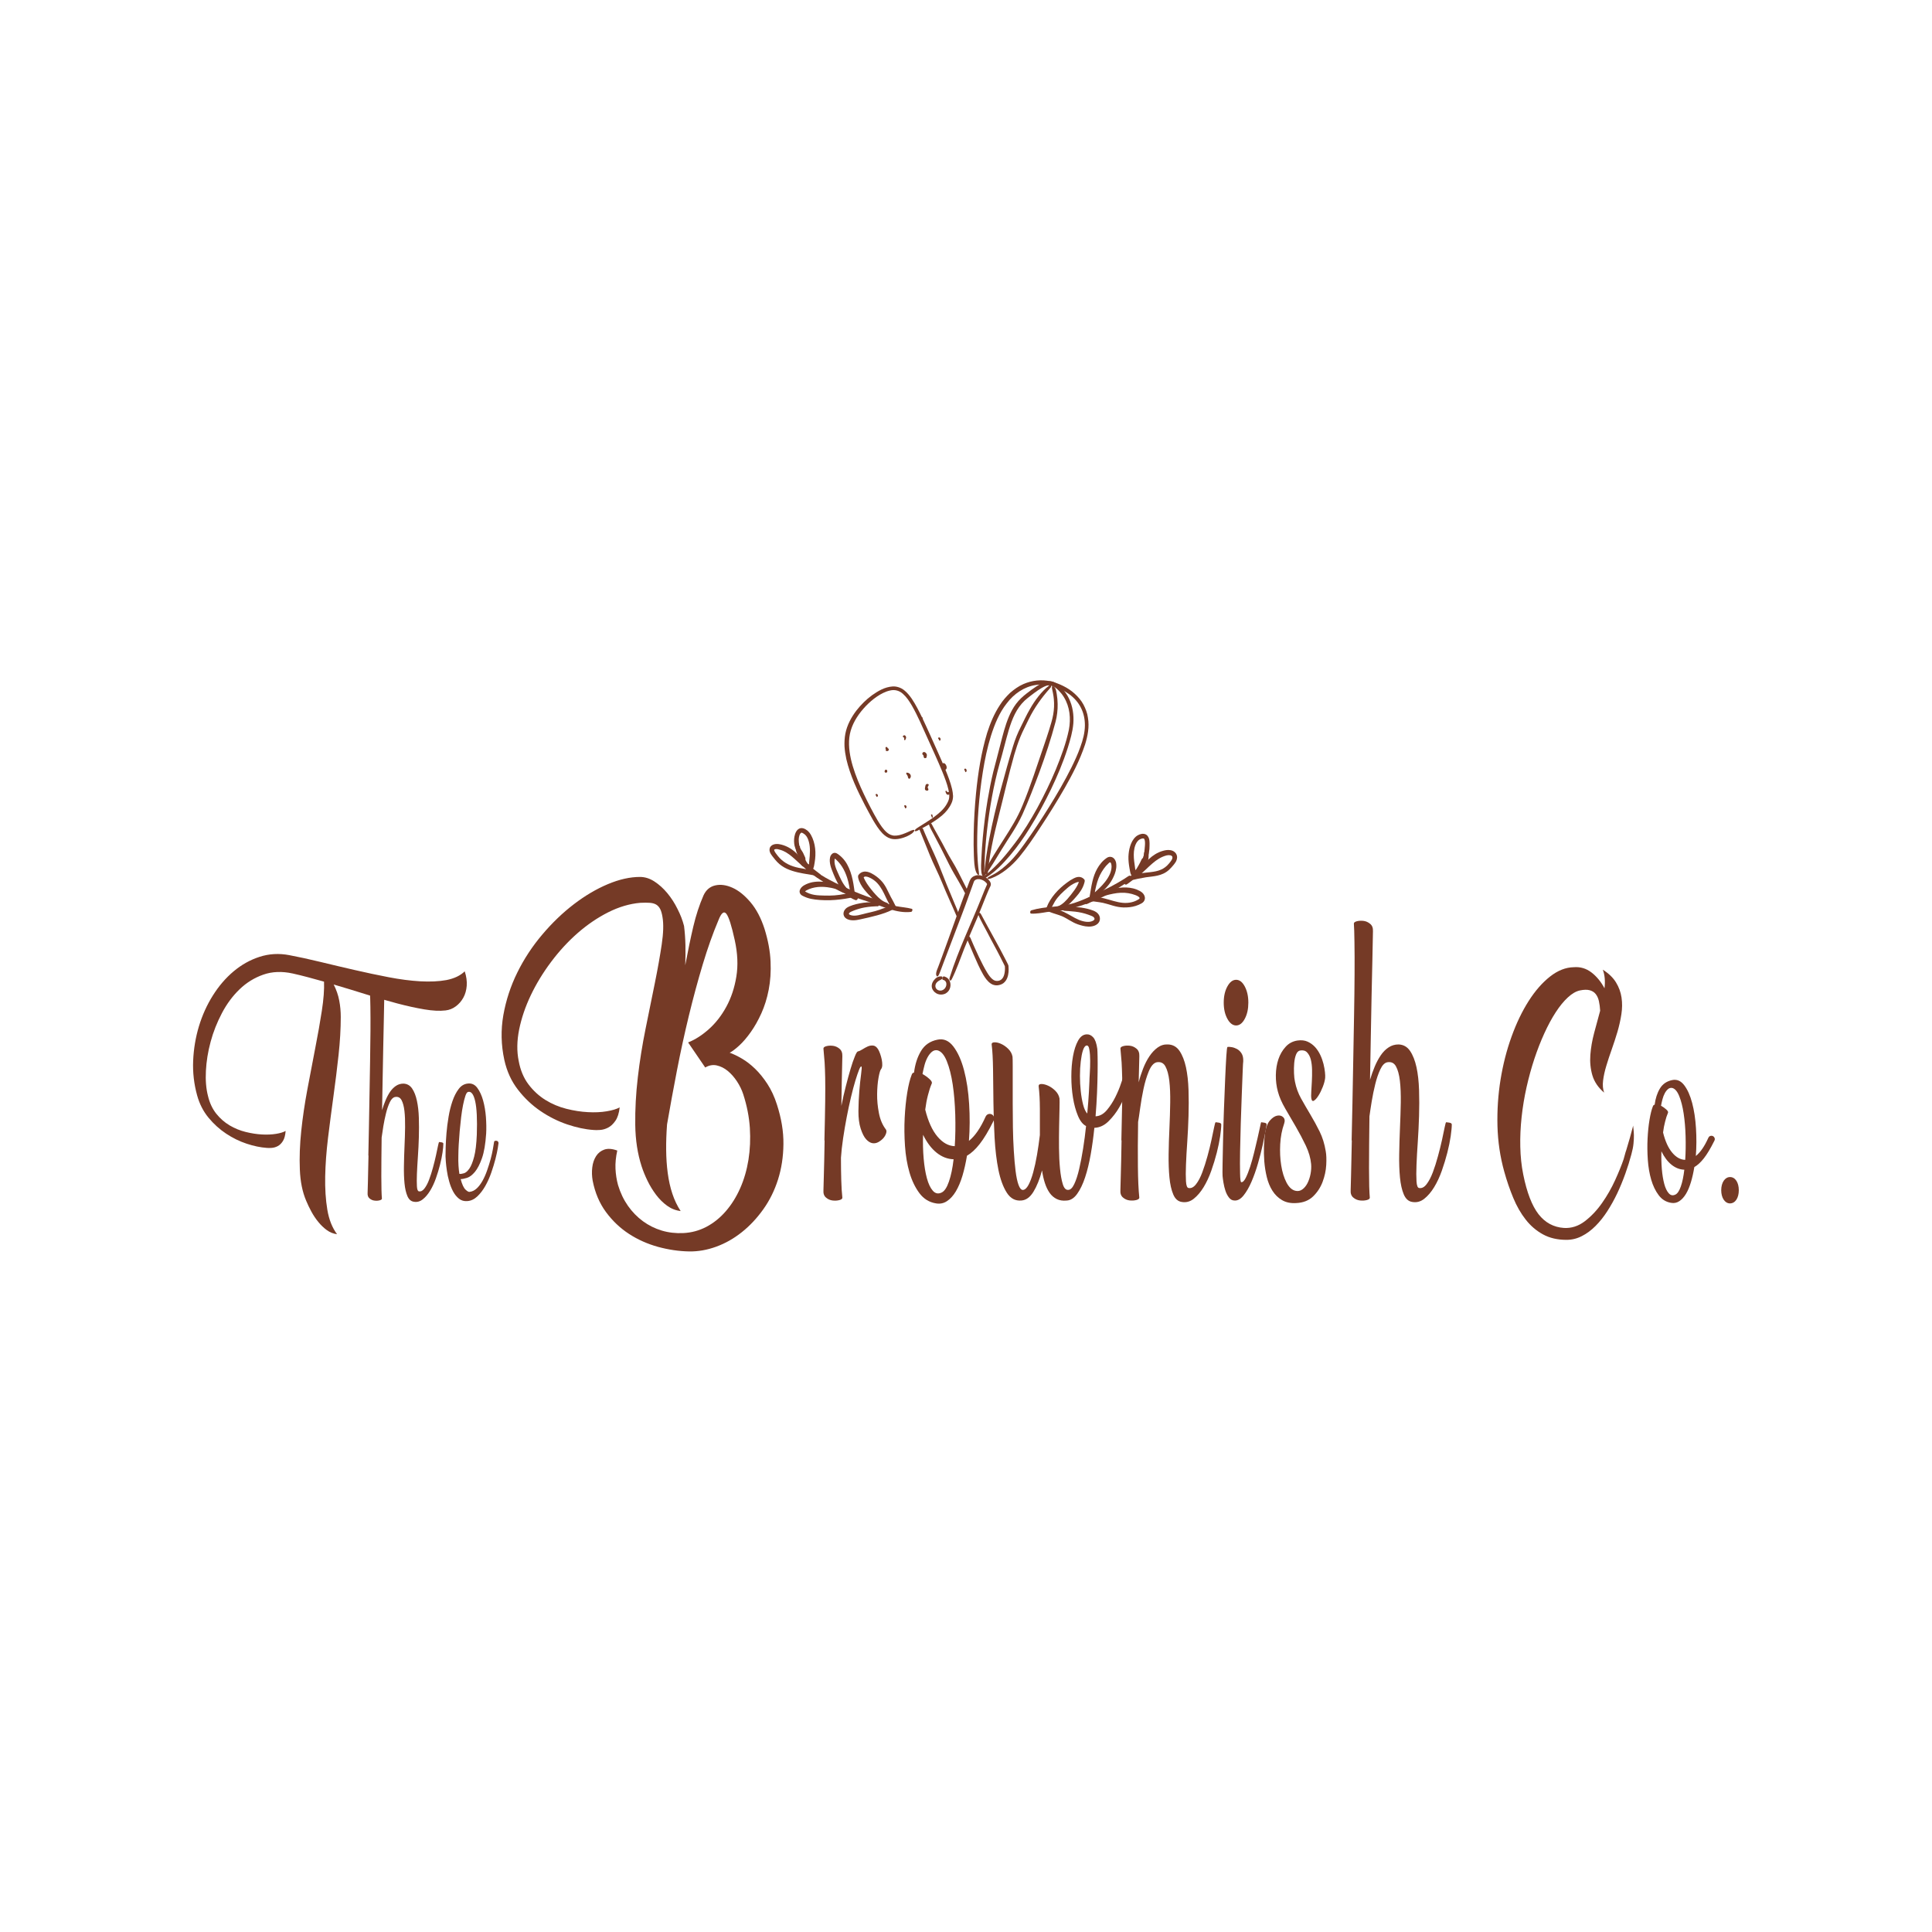 <?xml version="1.0" encoding="UTF-8"?> <svg xmlns="http://www.w3.org/2000/svg" xmlns:xlink="http://www.w3.org/1999/xlink" version="1.1" id="Layer_1" x="0px" y="0px" viewBox="0 0 500 500" style="enable-background:new 0 0 500 500;" xml:space="preserve"> <style type="text/css"> .st0{fill:#753A26;} .st1{clip-path:url(#SVGID_00000168809426890704352010000015621249718348237723_);fill:#753A26;} .st2{clip-path:url(#SVGID_00000003812077899663922080000017959744957442037128_);fill:#753A26;} .st3{clip-path:url(#SVGID_00000026856637568172719010000007609751761872618370_);fill:#753A26;} </style> <g> <g> <path class="st0" d="M120.27,251.38c0.43,1.3,0.6,2.53,0.52,3.71c-0.09,1.17-0.38,2.21-0.88,3.11c-0.5,0.9-1.15,1.65-1.95,2.24 c-0.8,0.6-1.69,0.95-2.66,1.06c-1.5,0.18-3.33,0.09-5.47-0.27c-2.14-0.36-4.48-0.87-7.01-1.54c-2.54-0.67-5.2-1.44-8.01-2.33 c-2.8-0.88-5.62-1.74-8.45-2.57c0.69,1.37,1.17,2.75,1.43,4.14c0.27,1.39,0.4,2.8,0.4,4.25c0,3.07-0.19,6.35-0.57,9.85 c-0.38,3.5-0.82,7.05-1.32,10.66c-0.5,3.61-0.96,7.19-1.4,10.74c-0.43,3.55-0.68,6.9-0.74,10.04c-0.06,3.14,0.12,6,0.55,8.58 c0.43,2.58,1.27,4.7,2.52,6.36c-0.94-0.11-1.82-0.46-2.64-1.05c-0.82-0.6-1.56-1.31-2.23-2.14c-0.68-0.83-1.27-1.73-1.8-2.7 c-0.52-0.97-0.96-1.89-1.32-2.76c-0.97-2.27-1.52-4.97-1.64-8.09c-0.13-3.12-0.01-6.44,0.36-9.96c0.37-3.52,0.9-7.11,1.59-10.79 c0.69-3.68,1.37-7.24,2.04-10.69c0.68-3.44,1.24-6.65,1.7-9.63c0.46-2.98,0.65-5.49,0.57-7.55c-1.43-0.4-2.81-0.78-4.15-1.14 c-1.34-0.36-2.66-0.68-3.96-0.97c-2.78-0.61-5.32-0.51-7.62,0.3c-2.31,0.81-4.35,2.07-6.13,3.79c-1.78,1.71-3.31,3.77-4.57,6.17 c-1.26,2.4-2.24,4.87-2.92,7.41c-0.69,2.54-1.09,5.05-1.22,7.52c-0.13,2.47,0.05,4.64,0.54,6.52c0.43,1.8,1.15,3.33,2.14,4.57 c0.99,1.24,2.15,2.25,3.46,3.03c1.31,0.78,2.7,1.34,4.16,1.7c1.46,0.36,2.87,0.58,4.2,0.65c1.34,0.07,2.55,0.02,3.65-0.16 c1.1-0.18,1.92-0.43,2.48-0.76c-0.08,1.12-0.31,1.98-0.69,2.6c-0.38,0.61-0.83,1.06-1.34,1.33c-0.51,0.27-1.03,0.42-1.57,0.46 c-0.53,0.04-0.97,0.04-1.3,0c-1.61-0.11-3.33-0.47-5.18-1.08c-1.85-0.61-3.62-1.48-5.31-2.6c-1.69-1.12-3.22-2.5-4.57-4.14 c-1.35-1.64-2.33-3.56-2.94-5.76c-0.81-2.92-1.16-5.91-1.03-8.98c0.13-3.06,0.63-6.03,1.49-8.9c0.87-2.87,2.07-5.53,3.61-7.98 c1.54-2.45,3.33-4.54,5.37-6.25s4.28-2.97,6.73-3.76c2.45-0.79,5.01-0.94,7.68-0.43c2.5,0.47,5.19,1.06,8.08,1.76 c2.89,0.7,5.83,1.4,8.81,2.08c2.98,0.69,5.92,1.31,8.83,1.87s5.62,0.91,8.16,1.06c2.53,0.14,4.8,0.04,6.78-0.32 C117.56,253.24,119.12,252.5,120.27,251.38z"></path> <path class="st0" d="M99.44,258.47c-0.03,1.55-0.06,3.42-0.11,5.6c-0.05,2.18-0.1,4.54-0.15,7.09c-0.05,2.54-0.1,5.19-0.15,7.95 s-0.1,5.49-0.15,8.2c0.25-0.87,0.55-1.71,0.9-2.54c0.34-0.83,0.74-1.57,1.18-2.22c0.45-0.65,0.96-1.16,1.53-1.54 c0.57-0.38,1.22-0.57,1.93-0.57c0.94,0.04,1.69,0.46,2.24,1.27c0.55,0.81,0.96,1.87,1.24,3.17c0.28,1.3,0.45,2.77,0.5,4.41 c0.05,1.64,0.05,3.32,0,5.03c-0.05,1.71-0.13,3.4-0.25,5.06c-0.11,1.66-0.2,3.14-0.25,4.44c-0.05,1.3-0.05,2.36,0,3.19 c0.05,0.83,0.22,1.26,0.5,1.3c0.51,0.11,0.99-0.13,1.45-0.73c0.46-0.6,0.87-1.37,1.22-2.33c0.36-0.95,0.69-1.99,0.99-3.11 c0.3-1.12,0.57-2.17,0.78-3.16c0.22-0.99,0.39-1.81,0.52-2.46c0.13-0.65,0.23-0.97,0.31-0.97c0.08,0,0.27,0.03,0.59,0.08 c0.32,0.06,0.48,0.17,0.48,0.35c0,0.54-0.07,1.3-0.21,2.27c-0.14,0.97-0.36,2.04-0.65,3.19c-0.29,1.15-0.65,2.33-1.07,3.52 c-0.42,1.19-0.92,2.26-1.49,3.19c-0.57,0.94-1.21,1.69-1.91,2.24c-0.7,0.56-1.47,0.77-2.31,0.62c-0.74-0.11-1.29-0.6-1.66-1.46 c-0.37-0.87-0.62-1.97-0.75-3.3c-0.13-1.33-0.18-2.84-0.15-4.52c0.02-1.68,0.08-3.36,0.15-5.06c0.08-1.69,0.13-3.35,0.15-4.95 c0.02-1.6-0.03-3.01-0.17-4.22c-0.14-1.21-0.4-2.15-0.76-2.81c-0.37-0.67-0.94-0.93-1.7-0.78c-0.51,0.11-0.96,0.57-1.34,1.38 c-0.38,0.81-0.71,1.76-0.97,2.84c-0.27,1.08-0.5,2.2-0.69,3.35c-0.19,1.16-0.34,2.13-0.44,2.92c-0.03,1.91-0.05,3.72-0.06,5.41 c-0.01,1.7-0.02,3.24-0.02,4.63c0,1.39,0.01,2.57,0.04,3.54c0.03,0.97,0.06,1.7,0.11,2.17c0.03,0.22-0.16,0.38-0.56,0.49 c-0.4,0.11-0.84,0.14-1.33,0.08c-0.49-0.05-0.93-0.24-1.31-0.57c-0.39-0.32-0.55-0.81-0.5-1.46c0-0.11,0.03-1.05,0.08-2.81 c0.05-1.77,0.1-4.04,0.15-6.82h-0.04c0.05-2.09,0.1-4.5,0.15-7.22c0.05-2.72,0.1-5.53,0.15-8.44c0.05-2.9,0.1-5.79,0.15-8.65 c0.05-2.87,0.08-5.51,0.1-7.93c0.01-2.42,0.01-4.49-0.02-6.22c-0.03-1.73-0.06-2.92-0.11-3.57c-0.03-0.22,0.15-0.38,0.54-0.49 c0.39-0.11,0.82-0.13,1.29-0.08c0.48,0.05,0.91,0.24,1.31,0.57C99.28,257.33,99.47,257.82,99.44,258.47z"></path> <path class="st0" d="M121,280.43c1.02-0.14,1.85,0.22,2.5,1.08c0.65,0.86,1.16,1.97,1.53,3.3c0.37,1.33,0.61,2.78,0.73,4.33 c0.11,1.55,0.13,2.96,0.06,4.22c-0.18,2.7-0.54,4.83-1.09,6.39s-1.16,2.73-1.83,3.54c-0.68,0.81-1.36,1.33-2.04,1.54 c-0.69,0.22-1.24,0.32-1.64,0.32c0.36,1.37,0.78,2.28,1.26,2.73c0.48,0.45,0.84,0.64,1.07,0.57c0.66-0.07,1.27-0.37,1.83-0.89 c0.56-0.52,1.06-1.19,1.51-2c0.45-0.81,0.84-1.7,1.18-2.68c0.34-0.97,0.64-1.93,0.9-2.87c0.25-0.94,0.45-1.81,0.59-2.62 c0.14-0.81,0.25-1.45,0.32-1.92c0.05-0.18,0.24-0.26,0.57-0.24c0.33,0.02,0.52,0.21,0.57,0.57c0,0.11-0.06,0.55-0.19,1.33 c-0.13,0.78-0.33,1.71-0.61,2.81s-0.64,2.27-1.07,3.52c-0.43,1.24-0.95,2.4-1.55,3.46c-0.6,1.06-1.29,1.97-2.06,2.7 c-0.78,0.74-1.64,1.15-2.58,1.22c-0.84,0.07-1.57-0.13-2.18-0.62c-0.61-0.49-1.12-1.12-1.53-1.89c-0.41-0.78-0.75-1.64-1.01-2.6 c-0.27-0.95-0.47-1.87-0.59-2.76c-0.13-0.88-0.22-1.66-0.27-2.32c-0.05-0.67-0.08-1.13-0.08-1.38c0-0.5,0.01-1.3,0.04-2.38 c0.03-1.08,0.1-2.3,0.21-3.65c0.11-1.35,0.29-2.76,0.54-4.22c0.24-1.46,0.58-2.81,1.01-4.06c0.43-1.25,0.96-2.28,1.59-3.11 C119.31,281.01,120.08,280.54,121,280.43z M118.62,299.04c-0.03,0.97-0.01,1.86,0.04,2.65c0.05,0.79,0.13,1.5,0.23,2.11 c0.31,0.04,0.7-0.02,1.18-0.16c0.48-0.14,0.94-0.55,1.41-1.22c0.46-0.67,0.87-1.69,1.23-3.06c0.36-1.37,0.59-3.28,0.69-5.73 c0.13-3.93-0.01-6.81-0.42-8.63c-0.41-1.82-1.03-2.62-1.85-2.41c-0.26,0.07-0.49,0.42-0.69,1.03c-0.21,0.61-0.4,1.4-0.6,2.35 c-0.19,0.96-0.36,2.02-0.5,3.19c-0.14,1.17-0.26,2.36-0.37,3.57c-0.1,1.21-0.19,2.36-0.25,3.46 C118.66,297.3,118.62,298.25,118.62,299.04z"></path> <path class="st0" d="M177.03,239.64c0.2,1.59,0.32,3.23,0.36,4.94c0.03,1.71,0.02,3.45-0.05,5.23c0.71-3.8,1.41-7.14,2.09-10.03 c0.68-2.89,1.56-5.58,2.65-8.08c0.65-1.39,1.66-2.25,3.03-2.56c1.38-0.31,2.86-0.11,4.46,0.61c1.6,0.72,3.15,1.97,4.66,3.75 c1.51,1.78,2.73,4.09,3.64,6.92c0.92,2.98,1.44,5.78,1.55,8.4c0.12,2.62-0.04,5.06-0.48,7.32c-0.44,2.26-1.08,4.3-1.91,6.13 c-0.83,1.83-1.74,3.44-2.73,4.83c-0.99,1.4-1.97,2.55-2.96,3.46c-0.99,0.91-1.82,1.54-2.5,1.88c0.95,0.34,2,0.84,3.16,1.52 c1.15,0.67,2.29,1.55,3.41,2.63c1.12,1.08,2.18,2.39,3.19,3.93c1,1.54,1.83,3.32,2.47,5.34c1.15,3.56,1.72,6.97,1.68,10.24 c-0.03,3.27-0.5,6.32-1.4,9.16c-0.9,2.84-2.17,5.41-3.82,7.72c-1.65,2.31-3.5,4.28-5.55,5.91c-2.06,1.64-4.26,2.89-6.62,3.75 c-2.36,0.86-4.7,1.27-7.01,1.23c-2.68-0.05-5.38-0.45-8.08-1.19c-2.7-0.75-5.2-1.86-7.49-3.35c-2.29-1.49-4.28-3.38-5.96-5.66 c-1.68-2.28-2.83-4.99-3.44-8.12c-0.2-1.15-0.24-2.3-0.1-3.43c0.13-1.13,0.47-2.1,0.99-2.92c0.53-0.82,1.24-1.38,2.14-1.69 c0.9-0.31,2.01-0.23,3.34,0.25c-0.37,1.68-0.53,3.26-0.46,4.72c0.07,1.47,0.29,2.87,0.66,4.22c0.61,2.02,1.47,3.81,2.57,5.38 c1.1,1.56,2.4,2.89,3.87,3.97c1.48,1.08,3.1,1.89,4.87,2.42c1.77,0.53,3.62,0.74,5.55,0.65c2.14-0.1,4.14-0.64,6.01-1.62 c1.87-0.99,3.54-2.33,5.02-4.04c1.48-1.71,2.72-3.69,3.72-5.95c1-2.26,1.71-4.71,2.14-7.36c0.42-2.64,0.54-5.4,0.36-8.26 c-0.19-2.86-0.76-5.76-1.71-8.69c-0.37-1.15-0.92-2.27-1.63-3.35c-0.71-1.08-1.51-1.98-2.4-2.71c-0.88-0.72-1.83-1.19-2.83-1.41 s-2-0.04-2.98,0.54l-4.43-6.49c1.84-0.72,3.63-1.88,5.4-3.46c1.77-1.59,3.27-3.52,4.51-5.81c1.24-2.28,2.1-4.87,2.57-7.75 c0.48-2.89,0.34-6.03-0.41-9.45c-0.82-3.75-1.54-6.02-2.17-6.82c-0.63-0.79-1.32-0.23-2.06,1.69c-1.43,3.37-2.78,7.17-4.05,11.4 c-1.27,4.23-2.47,8.66-3.59,13.27c-1.12,4.62-2.15,9.33-3.08,14.14c-0.93,4.81-1.79,9.47-2.57,14c-0.17,2.26-0.25,4.45-0.23,6.56 c0.02,2.12,0.15,4.14,0.41,6.06c0.26,1.92,0.65,3.71,1.2,5.34c0.54,1.64,1.26,3.13,2.14,4.47c-1.26-0.15-2.42-0.6-3.49-1.37 c-1.07-0.77-2.03-1.72-2.88-2.85c-0.85-1.13-1.59-2.34-2.22-3.64c-0.63-1.3-1.13-2.53-1.5-3.68c-1.05-3.22-1.61-6.82-1.66-10.78 c-0.05-3.97,0.17-8.05,0.66-12.26c0.49-4.21,1.16-8.4,2.01-12.59c0.85-4.18,1.65-8.13,2.4-11.83c0.75-3.7,1.34-7.03,1.78-9.99 c0.44-2.96,0.51-5.32,0.2-7.1c-0.14-0.87-0.33-1.55-0.59-2.06c-0.26-0.51-0.6-0.89-1.02-1.15c-0.43-0.26-0.98-0.42-1.66-0.47 c-0.68-0.05-1.51-0.05-2.5,0c-2.75,0.24-5.51,1.06-8.28,2.45c-2.77,1.4-5.4,3.19-7.9,5.37c-2.5,2.19-4.79,4.68-6.88,7.47 c-2.09,2.79-3.84,5.66-5.25,8.62s-2.41,5.9-3.01,8.84c-0.59,2.93-0.64,5.65-0.13,8.15c0.44,2.41,1.29,4.44,2.55,6.1 c1.26,1.66,2.73,3,4.41,4.04c1.68,1.03,3.48,1.79,5.4,2.27c1.92,0.48,3.77,0.77,5.55,0.86c1.78,0.1,3.4,0.03,4.87-0.22 c1.46-0.24,2.58-0.58,3.36-1.01c-0.17,1.49-0.53,2.65-1.1,3.46c-0.56,0.82-1.19,1.41-1.88,1.77c-0.7,0.36-1.4,0.57-2.11,0.61 c-0.71,0.05-1.29,0.05-1.73,0c-2.11-0.14-4.36-0.63-6.78-1.44c-2.41-0.82-4.71-1.97-6.9-3.46c-2.19-1.49-4.14-3.33-5.83-5.52 c-1.7-2.19-2.87-4.75-3.52-7.68c-0.85-3.9-0.93-7.77-0.26-11.61c0.68-3.85,1.89-7.53,3.62-11.04c1.73-3.51,3.88-6.78,6.45-9.81 c2.56-3.03,5.29-5.65,8.18-7.86c2.89-2.21,5.82-3.94,8.79-5.19c2.97-1.25,5.75-1.87,8.33-1.87c1.29,0,2.54,0.4,3.75,1.19 c1.21,0.79,2.32,1.8,3.34,3.03c1.02,1.23,1.89,2.59,2.62,4.08C176.11,236.73,176.66,238.2,177.03,239.64z"></path> <path class="st0" d="M222.03,272.1c0.3-0.05,0.68-0.22,1.12-0.5c0.44-0.29,0.9-0.54,1.38-0.76c0.48-0.22,0.96-0.3,1.45-0.25 c0.49,0.05,0.93,0.39,1.3,1.01c0.17,0.29,0.34,0.67,0.51,1.15c0.17,0.48,0.3,0.97,0.41,1.48c0.1,0.51,0.14,0.99,0.13,1.44 c-0.02,0.46-0.13,0.81-0.33,1.05c-0.2,0.24-0.42,0.97-0.64,2.2c-0.22,1.23-0.34,2.63-0.36,4.22c-0.02,1.59,0.13,3.22,0.46,4.91 c0.32,1.68,0.92,3.1,1.81,4.26c0.17,0.24,0.19,0.58,0.05,1.01c-0.14,0.43-0.37,0.84-0.71,1.23c-0.34,0.38-0.76,0.72-1.27,1.01 c-0.51,0.29-1.04,0.38-1.58,0.29c-0.54-0.1-1.08-0.43-1.61-1.01c-0.53-0.58-0.99-1.49-1.4-2.74s-0.6-2.77-0.59-4.54 c0.02-1.78,0.09-3.51,0.23-5.19c0.14-1.68,0.29-3.14,0.46-4.36c0.17-1.23,0.2-1.89,0.1-1.98c-0.14-0.14-0.34,0.12-0.61,0.79 c-0.27,0.67-0.59,1.62-0.97,2.85c-0.37,1.23-0.76,2.67-1.15,4.33c-0.39,1.66-0.76,3.38-1.1,5.16c-0.34,1.78-0.65,3.58-0.92,5.41 c-0.27,1.83-0.46,3.51-0.56,5.05c0,2.17,0.03,4.11,0.08,5.84c0.05,1.73,0.14,3.22,0.28,4.47c0.03,0.29-0.21,0.5-0.74,0.65 c-0.53,0.14-1.11,0.18-1.76,0.11c-0.65-0.07-1.22-0.32-1.73-0.76c-0.51-0.43-0.73-1.08-0.66-1.95c0-0.14,0.03-1.39,0.1-3.75 c0.07-2.36,0.14-5.39,0.2-9.09h-0.05c0.1-4.18,0.17-7.54,0.2-10.06c0.03-2.52,0.03-4.58,0-6.17c-0.03-1.59-0.09-2.91-0.15-3.97 c-0.07-1.06-0.17-2.24-0.3-3.53c-0.03-0.29,0.2-0.51,0.71-0.65c0.51-0.15,1.08-0.18,1.71-0.11c0.63,0.07,1.21,0.32,1.73,0.76 c0.53,0.43,0.77,1.08,0.74,1.95c-0.07,2.31-0.12,4.52-0.15,6.64c-0.03,2.12-0.07,4.18-0.1,6.2c0.34-1.73,0.72-3.42,1.15-5.08 c0.42-1.66,0.83-3.15,1.22-4.47c0.39-1.32,0.76-2.39,1.1-3.21C221.55,272.58,221.82,272.15,222.03,272.1z"></path> <path class="st0" d="M235.94,278.16c0.1-0.34,0.3-0.53,0.61-0.58c0.27-2.16,0.87-4.03,1.81-5.59c0.93-1.56,2.35-2.54,4.25-2.92 c1.6-0.34,2.97,0.25,4.13,1.77c1.15,1.51,2.07,3.56,2.75,6.13c0.68,2.57,1.12,5.48,1.32,8.73c0.2,3.25,0.19,6.43-0.05,9.56 c1.56-1.25,2.99-3.32,4.28-6.2c0.17-0.38,0.41-0.62,0.71-0.72c0.3-0.1,0.59-0.08,0.87,0.04c0.27,0.12,0.48,0.34,0.61,0.65 c0.13,0.31,0.1,0.66-0.1,1.05c-1.29,2.6-2.49,4.59-3.59,5.99c-1.1,1.4-2.2,2.41-3.29,3.03c-0.31,1.87-0.7,3.61-1.17,5.19 c-0.48,1.59-1.05,2.93-1.71,4.04c-0.66,1.11-1.43,1.95-2.29,2.52c-0.87,0.58-1.83,0.77-2.88,0.58c-1.73-0.29-3.15-1.16-4.25-2.63 c-1.1-1.47-1.96-3.25-2.57-5.34c-0.61-2.09-1-4.39-1.17-6.89s-0.2-4.93-0.08-7.29c0.12-2.36,0.34-4.52,0.66-6.49 C235.11,280.81,235.5,279.27,235.94,278.16z M239.45,287.18c0.75,3.03,1.8,5.35,3.16,6.96c1.36,1.61,2.85,2.44,4.48,2.49 c0.17-2.6,0.21-5.31,0.13-8.15c-0.09-2.84-0.3-5.45-0.66-7.83c-0.36-2.38-0.87-4.39-1.53-6.02c-0.66-1.64-1.47-2.57-2.42-2.81 c-0.54-0.1-1.03,0.04-1.45,0.4c-0.42,0.36-0.8,0.84-1.12,1.44c-0.32,0.6-0.59,1.29-0.79,2.05c-0.2,0.77-0.37,1.52-0.51,2.24 c0.68,0.38,1.28,0.82,1.81,1.3c0.53,0.48,0.72,0.87,0.59,1.16c-0.37,0.86-0.7,1.87-0.99,3.03 C239.85,284.58,239.62,285.83,239.45,287.18z M246.79,300.02c-1.56-0.05-3.02-0.61-4.38-1.69c-1.36-1.08-2.53-2.63-3.52-4.65 c-0.07,2.12-0.02,4.16,0.15,6.13c0.17,1.97,0.45,3.68,0.84,5.12c0.39,1.44,0.91,2.53,1.55,3.25c0.65,0.72,1.41,0.87,2.29,0.43 c0.71-0.34,1.33-1.27,1.86-2.81C246.12,304.25,246.52,302.33,246.79,300.02z"></path> <path class="st0" d="M268.8,281.12c-0.03-0.38,0.21-0.58,0.71-0.58c0.51,0,1.09,0.14,1.73,0.43c0.65,0.29,1.27,0.72,1.86,1.3 c0.59,0.58,0.96,1.25,1.1,2.02c0.03,0.38,0.03,1.25,0,2.6c-0.04,1.35-0.07,2.9-0.1,4.65c-0.04,1.76-0.04,3.61-0.03,5.55 c0.02,1.95,0.1,3.73,0.26,5.34c0.15,1.61,0.39,2.95,0.71,4s0.79,1.56,1.4,1.51c0.58,0,1.1-0.5,1.58-1.51 c0.48-1.01,0.9-2.31,1.27-3.9c0.37-1.59,0.71-3.35,1.02-5.3c0.31-1.95,0.56-3.88,0.76-5.81c-0.85-0.43-1.55-1.32-2.11-2.67 c-0.56-1.35-0.99-2.9-1.27-4.65c-0.29-1.75-0.43-3.58-0.43-5.48s0.14-3.65,0.43-5.27c0.29-1.61,0.72-2.95,1.3-4 c0.58-1.06,1.31-1.61,2.19-1.66c0.65-0.05,1.22,0.21,1.73,0.76c0.51,0.55,0.87,1.55,1.07,2.99c0.03,0.34,0.06,1.04,0.08,2.09 c0.02,1.06,0.02,2.38,0,3.97c-0.02,1.59-0.07,3.37-0.15,5.34c-0.08,1.97-0.21,3.99-0.38,6.06c1.09-0.05,2.05-0.58,2.91-1.59 c0.85-1.01,1.58-2.13,2.19-3.35c0.61-1.23,1.1-2.38,1.45-3.46c0.36-1.08,0.6-1.74,0.74-1.98c0.31-0.53,0.59-0.63,0.84-0.29 c0.25,0.34,0.38,0.96,0.38,1.88c0,0.43-0.21,1.29-0.61,2.56c-0.41,1.27-0.99,2.57-1.76,3.9c-0.76,1.32-1.69,2.53-2.78,3.61 c-1.09,1.08-2.31,1.65-3.67,1.7c-0.24,2.36-0.55,4.64-0.94,6.85c-0.39,2.21-0.87,4.2-1.45,5.95c-0.58,1.76-1.27,3.19-2.06,4.29 c-0.8,1.11-1.71,1.69-2.73,1.73c-0.99,0.1-1.84-0.04-2.57-0.4c-0.73-0.36-1.34-0.89-1.83-1.59c-0.49-0.7-0.9-1.54-1.22-2.53 c-0.32-0.98-0.57-2.08-0.74-3.28c-0.61,2.26-1.35,4.1-2.22,5.52c-0.87,1.42-1.91,2.18-3.13,2.27c-1.56,0.14-2.82-0.53-3.77-2.02 c-0.95-1.49-1.67-3.46-2.17-5.91c-0.49-2.45-0.82-5.22-0.99-8.3s-0.27-6.13-0.3-9.16c-0.03-3.03-0.07-5.88-0.1-8.55 c-0.04-2.67-0.15-4.82-0.36-6.46c-0.03-0.34,0.21-0.52,0.71-0.54c0.51-0.02,1.09,0.11,1.73,0.4c0.65,0.29,1.27,0.72,1.86,1.3 c0.59,0.58,0.96,1.25,1.1,2.02c0.03,0.34,0.05,1.08,0.05,2.24c0,1.16,0,2.57,0,4.26c0,1.68,0,3.55,0,5.59 c0,2.04,0.02,4.1,0.05,6.17c0.03,2.07,0.11,4.09,0.23,6.06c0.12,1.97,0.27,3.71,0.46,5.23c0.19,1.52,0.44,2.72,0.76,3.61 c0.32,0.89,0.7,1.33,1.15,1.33c0.51-0.05,0.99-0.48,1.43-1.3c0.44-0.82,0.85-1.9,1.22-3.25c0.37-1.35,0.7-2.86,0.99-4.54 c0.29-1.68,0.53-3.39,0.74-5.12c0-2.31,0-4.57,0-6.78C269.11,284.75,269.01,282.8,268.8,281.12z M281.13,270.59 c-0.34,0.1-0.63,0.52-0.87,1.26c-0.24,0.74-0.42,1.69-0.56,2.85c-0.14,1.16-0.21,2.41-0.21,3.75c0,1.35,0.07,2.66,0.21,3.93 c0.13,1.27,0.34,2.44,0.61,3.5c0.27,1.06,0.63,1.83,1.07,2.31c0.2-2.17,0.35-4.03,0.43-5.59c0.08-1.56,0.13-2.46,0.13-2.7 c0-0.38,0.03-1.1,0.1-2.16c0.07-1.06,0.1-2.13,0.1-3.21c0-1.08-0.07-2.03-0.21-2.85C281.81,270.85,281.54,270.49,281.13,270.59z"></path> <path class="st0" d="M294.69,280.11c0.3-1.2,0.69-2.39,1.15-3.57c0.46-1.18,1-2.24,1.63-3.18c0.63-0.94,1.34-1.69,2.14-2.27 s1.69-0.84,2.68-0.79c1.26,0.05,2.25,0.61,2.98,1.69c0.73,1.08,1.28,2.49,1.66,4.22c0.37,1.73,0.59,3.69,0.66,5.88 c0.07,2.19,0.07,4.43,0,6.71c-0.07,2.28-0.18,4.53-0.33,6.75c-0.15,2.21-0.27,4.18-0.33,5.91c-0.07,1.73-0.07,3.15,0,4.26 c0.07,1.11,0.29,1.68,0.66,1.73c0.68,0.14,1.32-0.18,1.94-0.97s1.16-1.83,1.63-3.1c0.48-1.27,0.92-2.66,1.33-4.15 c0.41-1.49,0.76-2.9,1.04-4.22c0.29-1.32,0.52-2.42,0.69-3.28c0.17-0.86,0.3-1.3,0.41-1.3c0.1,0,0.36,0.04,0.79,0.11 c0.42,0.07,0.64,0.23,0.64,0.47c0,0.72-0.1,1.73-0.28,3.03c-0.19,1.3-0.48,2.72-0.87,4.26c-0.39,1.54-0.87,3.1-1.43,4.69 c-0.56,1.59-1.22,3-1.99,4.26s-1.62,2.25-2.55,2.99c-0.93,0.74-1.96,1.02-3.08,0.83c-0.99-0.14-1.73-0.79-2.22-1.95 c-0.49-1.16-0.82-2.62-0.99-4.4c-0.17-1.78-0.24-3.79-0.21-6.02s0.1-4.48,0.21-6.75c0.1-2.26,0.17-4.46,0.2-6.6 c0.03-2.14-0.04-4.01-0.23-5.63c-0.19-1.61-0.53-2.86-1.02-3.75c-0.49-0.89-1.25-1.24-2.27-1.05c-0.78,0.19-1.45,0.96-2.01,2.31 c-0.56,1.35-1.02,2.87-1.38,4.58c-0.36,1.71-0.65,3.38-0.87,5.01c-0.22,1.64-0.4,2.81-0.53,3.54c-0.07,4.38-0.09,8.22-0.05,11.54 c0.03,3.32,0.15,5.99,0.36,8.01c0.03,0.29-0.21,0.5-0.74,0.65c-0.53,0.14-1.11,0.18-1.76,0.11c-0.65-0.07-1.22-0.32-1.73-0.76 c-0.51-0.43-0.73-1.08-0.66-1.95c0-0.14,0.04-1.39,0.1-3.75c0.07-2.36,0.14-5.39,0.2-9.09h-0.05c0.1-4.18,0.17-7.54,0.21-10.06 c0.03-2.52,0.03-4.58,0-6.17c-0.04-1.59-0.09-2.91-0.15-3.97c-0.07-1.06-0.17-2.24-0.3-3.53c-0.03-0.29,0.2-0.51,0.71-0.65 c0.51-0.15,1.08-0.18,1.71-0.11c0.63,0.07,1.2,0.32,1.73,0.76c0.53,0.43,0.77,1.08,0.74,1.95L294.69,280.11z"></path> <path class="st0" d="M317.67,270.95c0.2-0.05,0.54-0.04,1.02,0.04c0.48,0.07,0.94,0.23,1.4,0.47c0.46,0.24,0.86,0.61,1.2,1.12 c0.34,0.51,0.49,1.19,0.46,2.06c-0.04,0.19-0.09,1.09-0.15,2.7c-0.07,1.61-0.14,3.58-0.23,5.91c-0.09,2.33-0.17,4.82-0.26,7.47 c-0.08,2.65-0.14,5.09-0.18,7.32c-0.04,2.24-0.04,4.11,0,5.63c0.03,1.51,0.13,2.27,0.3,2.27c0.37,0.05,0.76-0.31,1.15-1.08 c0.39-0.77,0.77-1.73,1.15-2.89c0.37-1.15,0.72-2.4,1.05-3.75c0.32-1.35,0.62-2.6,0.89-3.75c0.27-1.15,0.48-2.11,0.64-2.89 c0.15-0.77,0.25-1.15,0.28-1.15s0.13,0.01,0.28,0.04c0.15,0.02,0.31,0.05,0.48,0.07c0.17,0.02,0.32,0.07,0.46,0.14 c0.13,0.07,0.2,0.18,0.2,0.32c0,0.1-0.1,0.65-0.28,1.66c-0.19,1.01-0.44,2.25-0.76,3.71c-0.32,1.47-0.73,3.06-1.22,4.76 c-0.49,1.71-1.05,3.27-1.66,4.69c-0.61,1.42-1.29,2.6-2.04,3.54c-0.75,0.94-1.53,1.38-2.34,1.33c-0.58,0-1.06-0.25-1.45-0.76 c-0.39-0.5-0.7-1.09-0.92-1.77c-0.22-0.67-0.39-1.37-0.51-2.09c-0.12-0.72-0.19-1.3-0.23-1.73c-0.03-0.29-0.03-1.31,0-3.07 c0.04-1.75,0.08-3.87,0.13-6.35c0.05-2.47,0.13-5.11,0.23-7.9c0.1-2.79,0.21-5.37,0.31-7.75c0.1-2.38,0.2-4.35,0.3-5.92 C317.46,271.8,317.57,271,317.67,270.95z M316.7,259.48c0-1.64,0.31-3.03,0.94-4.18c0.63-1.15,1.38-1.73,2.27-1.73 c0.88,0,1.63,0.58,2.24,1.73c0.61,1.15,0.92,2.55,0.92,4.18s-0.3,3.03-0.92,4.18c-0.61,1.15-1.36,1.73-2.24,1.73 c-0.88,0-1.64-0.58-2.27-1.73C317.01,262.51,316.7,261.11,316.7,259.48z"></path> <path class="st0" d="M335.76,269.29c1.02-0.15,1.9-0.05,2.65,0.29c0.75,0.34,1.39,0.81,1.94,1.41c0.54,0.6,0.99,1.29,1.35,2.05 c0.36,0.77,0.63,1.54,0.82,2.31c0.19,0.77,0.31,1.48,0.38,2.13c0.07,0.65,0.08,1.14,0.05,1.48c-0.07,0.67-0.27,1.44-0.61,2.31 c-0.34,0.87-0.71,1.62-1.12,2.27c-0.41,0.65-0.79,1.08-1.15,1.3c-0.36,0.22-0.59,0.04-0.69-0.54c-0.07-0.38-0.08-0.99-0.02-1.81 c0.05-0.82,0.1-1.71,0.15-2.67c0.05-0.96,0.07-1.95,0.05-2.96c-0.02-1.01-0.13-1.9-0.33-2.67c-0.2-0.77-0.53-1.38-0.97-1.84 c-0.44-0.46-1.06-0.61-1.84-0.47c-0.44,0.1-0.78,0.46-1.02,1.08c-0.24,0.63-0.39,1.36-0.46,2.2c-0.07,0.84-0.09,1.71-0.05,2.6 c0.03,0.89,0.12,1.62,0.25,2.2c0.3,1.54,0.83,2.98,1.58,4.33c0.75,1.35,1.55,2.73,2.4,4.15c0.85,1.42,1.65,2.89,2.4,4.4 c0.75,1.52,1.27,3.21,1.58,5.09c0.17,0.91,0.21,2.11,0.13,3.57c-0.08,1.47-0.4,2.92-0.94,4.37c-0.54,1.44-1.36,2.69-2.45,3.75 c-1.09,1.06-2.53,1.64-4.33,1.73c-1.46,0.1-2.7-0.16-3.72-0.76s-1.85-1.42-2.5-2.45c-0.65-1.03-1.13-2.21-1.45-3.54 c-0.32-1.32-0.53-2.67-0.64-4.04c-0.1-1.37-0.13-2.69-0.08-3.97c0.05-1.27,0.14-2.39,0.28-3.35c0.21-1.44,0.62-2.53,1.25-3.25 c0.63-0.72,1.26-1.14,1.89-1.26c0.63-0.12,1.15,0.01,1.55,0.4c0.41,0.39,0.49,0.94,0.25,1.66c-0.58,1.64-0.92,3.42-1.02,5.34 c-0.1,1.92-0.02,3.75,0.26,5.48c0.27,1.73,0.73,3.21,1.37,4.44c0.65,1.23,1.43,1.94,2.34,2.13c0.65,0.15,1.23,0.02,1.76-0.36 c0.53-0.38,0.97-0.93,1.33-1.62c0.35-0.7,0.62-1.49,0.79-2.38c0.17-0.89,0.22-1.74,0.15-2.56c-0.14-1.54-0.6-3.13-1.37-4.76 c-0.78-1.63-1.64-3.26-2.57-4.87c-0.93-1.61-1.85-3.18-2.75-4.72c-0.9-1.54-1.54-3-1.91-4.4c-0.37-1.35-0.55-2.76-0.53-4.26 c0.02-1.49,0.24-2.86,0.66-4.11s1.05-2.32,1.86-3.21C333.52,270.02,334.54,269.48,335.76,269.29z"></path> <path class="st0" d="M355.32,241.01c-0.04,2.07-0.09,4.56-0.15,7.47c-0.07,2.91-0.14,6.06-0.21,9.45 c-0.07,3.39-0.13,6.92-0.2,10.6c-0.07,3.68-0.13,7.32-0.2,10.93c0.34-1.15,0.74-2.28,1.2-3.39c0.46-1.11,0.99-2.09,1.58-2.96 c0.59-0.87,1.27-1.55,2.04-2.05c0.76-0.51,1.62-0.76,2.57-0.76c1.26,0.05,2.25,0.61,2.98,1.69c0.73,1.08,1.28,2.49,1.66,4.22 c0.37,1.73,0.59,3.69,0.66,5.88c0.07,2.19,0.07,4.43,0,6.71c-0.07,2.28-0.18,4.53-0.33,6.75c-0.15,2.21-0.27,4.18-0.33,5.91 c-0.07,1.73-0.07,3.15,0,4.26c0.07,1.11,0.29,1.68,0.66,1.73c0.68,0.14,1.33-0.18,1.94-0.97s1.15-1.83,1.63-3.1 c0.48-1.27,0.92-2.66,1.32-4.15c0.41-1.49,0.76-2.9,1.05-4.22c0.29-1.32,0.52-2.42,0.69-3.28c0.17-0.86,0.3-1.3,0.41-1.3 c0.1,0,0.36,0.04,0.79,0.11c0.42,0.07,0.64,0.23,0.64,0.47c0,0.72-0.1,1.73-0.28,3.03c-0.19,1.3-0.48,2.72-0.87,4.26 c-0.39,1.54-0.87,3.1-1.43,4.69c-0.56,1.59-1.22,3-1.99,4.26s-1.62,2.25-2.55,2.99c-0.93,0.74-1.96,1.02-3.08,0.83 c-0.99-0.14-1.72-0.79-2.22-1.95c-0.49-1.16-0.82-2.62-0.99-4.4c-0.17-1.78-0.24-3.79-0.2-6.02s0.1-4.48,0.2-6.75 c0.1-2.26,0.17-4.46,0.21-6.6c0.03-2.14-0.04-4.01-0.23-5.63c-0.19-1.61-0.53-2.86-1.02-3.75c-0.49-0.89-1.25-1.24-2.27-1.05 c-0.68,0.15-1.27,0.76-1.78,1.84c-0.51,1.08-0.94,2.34-1.3,3.79c-0.36,1.44-0.66,2.93-0.92,4.47c-0.25,1.54-0.45,2.84-0.59,3.9 c-0.04,2.55-0.06,4.95-0.08,7.21c-0.02,2.26-0.03,4.32-0.03,6.17c0,1.85,0.02,3.43,0.05,4.73c0.04,1.3,0.09,2.26,0.15,2.89 c0.03,0.29-0.21,0.5-0.75,0.65c-0.53,0.14-1.12,0.18-1.78,0.11c-0.65-0.07-1.24-0.32-1.75-0.76c-0.51-0.43-0.74-1.08-0.67-1.95 c0-0.14,0.03-1.39,0.1-3.75c0.07-2.36,0.13-5.39,0.2-9.09h-0.05c0.07-2.79,0.14-6,0.21-9.63c0.07-3.63,0.14-7.38,0.21-11.25 c0.07-3.87,0.14-7.72,0.21-11.54c0.07-3.82,0.11-7.35,0.13-10.57c0.02-3.22,0.01-5.99-0.03-8.3c-0.03-2.31-0.08-3.9-0.15-4.76 c-0.04-0.29,0.21-0.5,0.72-0.65c0.51-0.14,1.09-0.18,1.73-0.11c0.64,0.07,1.22,0.32,1.75,0.76 C355.11,239.5,355.36,240.14,355.32,241.01z"></path> <path class="st0" d="M414.8,250.95c1.53,0.97,2.67,2.07,3.42,3.3c0.75,1.23,1.23,2.53,1.43,3.92c0.21,1.39,0.19,2.83-0.04,4.33 c-0.23,1.5-0.57,3-1.01,4.52c-0.45,1.51-0.94,3.02-1.47,4.52c-0.53,1.5-1.01,2.92-1.41,4.27c-0.41,1.35-0.69,2.62-0.84,3.82 c-0.15,1.19-0.06,2.24,0.27,3.14c-1.53-1.3-2.54-2.79-3.04-4.46c-0.49-1.68-0.67-3.44-0.53-5.3c0.14-1.86,0.47-3.76,0.99-5.71 c0.52-1.95,1.04-3.86,1.55-5.73c-0.05-0.9-0.16-1.72-0.32-2.46s-0.44-1.35-0.82-1.84c-0.38-0.49-0.91-0.82-1.57-1 c-0.66-0.18-1.5-0.16-2.52,0.05c-1.02,0.22-2.06,0.82-3.13,1.81c-1.07,0.99-2.12,2.27-3.14,3.84c-1.02,1.57-2,3.38-2.94,5.44 c-0.94,2.05-1.8,4.26-2.58,6.6c-0.78,2.34-1.45,4.8-2.03,7.36c-0.57,2.56-1,5.14-1.28,7.74c-0.28,2.6-0.4,5.15-0.34,7.66 c0.05,2.51,0.3,4.9,0.76,7.17c0.94,4.69,2.27,8.12,3.97,10.31c1.71,2.18,3.9,3.36,6.57,3.54c1.94,0.11,3.73-0.47,5.39-1.73 c1.65-1.26,3.15-2.84,4.47-4.73c1.33-1.89,2.46-3.88,3.4-5.95c0.94-2.07,1.67-3.87,2.18-5.38c0.13-0.4,0.24-0.8,0.34-1.22 c0.1-0.42,0.22-0.78,0.34-1.11c0.33-1.05,0.64-2.11,0.94-3.19c0.29-1.08,0.58-2.15,0.86-3.19c0,0.22,0.02,0.53,0.08,0.95 c0.05,0.42,0.08,0.93,0.1,1.54c0.01,0.61-0.02,1.33-0.1,2.16c-0.08,0.83-0.26,1.75-0.54,2.76c-0.43,1.62-0.95,3.3-1.57,5.03 s-1.31,3.42-2.08,5.06c-0.78,1.64-1.64,3.19-2.58,4.65c-0.94,1.46-1.96,2.74-3.06,3.84s-2.27,1.98-3.54,2.62 c-1.26,0.65-2.59,0.97-3.99,0.97c-2.32,0-4.34-0.47-6.06-1.41c-1.72-0.94-3.21-2.21-4.47-3.82c-1.26-1.6-2.34-3.48-3.23-5.63 c-0.89-2.15-1.67-4.41-2.33-6.79c-1.07-3.82-1.65-7.77-1.76-11.85c-0.1-4.07,0.17-8.07,0.8-11.98c0.64-3.91,1.58-7.62,2.85-11.12 c1.26-3.5,2.74-6.57,4.43-9.22c1.69-2.65,3.54-4.76,5.54-6.33c2-1.57,4.04-2.37,6.13-2.41c1.68-0.14,3.2,0.31,4.57,1.35 c1.36,1.05,2.49,2.42,3.38,4.11C415.47,253.89,415.31,252.28,414.8,250.95z"></path> <path class="st0" d="M427.76,286.33c0.08-0.25,0.23-0.4,0.46-0.43c0.21-1.62,0.66-3.02,1.36-4.19c0.7-1.17,1.77-1.9,3.19-2.19 c1.2-0.25,2.23,0.19,3.1,1.33c0.87,1.14,1.55,2.67,2.06,4.6c0.51,1.93,0.84,4.11,0.99,6.55c0.15,2.43,0.14,4.82-0.04,7.17 c1.17-0.94,2.24-2.49,3.21-4.65c0.13-0.29,0.31-0.47,0.53-0.54c0.23-0.07,0.45-0.06,0.65,0.03c0.2,0.09,0.36,0.25,0.46,0.49 c0.1,0.24,0.08,0.5-0.08,0.78c-0.97,1.95-1.87,3.44-2.69,4.49c-0.83,1.05-1.65,1.8-2.47,2.27c-0.23,1.41-0.52,2.7-0.88,3.9 c-0.36,1.19-0.78,2.2-1.28,3.03c-0.5,0.83-1.07,1.46-1.72,1.89c-0.65,0.43-1.37,0.58-2.16,0.43c-1.3-0.22-2.36-0.87-3.19-1.98 c-0.83-1.1-1.47-2.43-1.93-4c-0.46-1.57-0.75-3.29-0.88-5.17c-0.13-1.88-0.15-3.7-0.06-5.46s0.25-3.39,0.5-4.87 C427.14,288.31,427.43,287.16,427.76,286.33z M430.4,293.09c0.56,2.27,1.35,4.01,2.37,5.22c1.02,1.21,2.14,1.83,3.36,1.86 c0.13-1.95,0.16-3.98,0.1-6.11c-0.06-2.13-0.23-4.08-0.5-5.87c-0.27-1.79-0.65-3.29-1.15-4.52s-1.1-1.93-1.81-2.11 c-0.41-0.07-0.77,0.03-1.09,0.3c-0.32,0.27-0.6,0.63-0.84,1.08c-0.24,0.45-0.44,0.96-0.59,1.54c-0.15,0.58-0.28,1.14-0.38,1.68 c0.51,0.29,0.96,0.61,1.36,0.97c0.4,0.36,0.54,0.65,0.44,0.87c-0.28,0.65-0.53,1.41-0.74,2.27 C430.7,291.14,430.52,292.08,430.4,293.09z M435.9,302.72c-1.17-0.04-2.27-0.46-3.29-1.27c-1.02-0.81-1.9-1.98-2.64-3.49 c-0.05,1.59-0.01,3.12,0.11,4.6c0.13,1.48,0.34,2.76,0.63,3.84c0.29,1.08,0.68,1.89,1.17,2.43c0.48,0.54,1.06,0.65,1.72,0.32 c0.53-0.25,1-0.95,1.4-2.11C435.4,305.9,435.7,304.45,435.9,302.72z"></path> <path class="st0" d="M445.45,308.03c0-2,0.96-3.41,2.29-3.41c1.34,0,2.26,1.41,2.26,3.41c0,1.95-0.88,3.41-2.29,3.41 C446.37,311.43,445.45,309.97,445.45,308.03z"></path> </g> <g> <g> <defs> <rect id="SVGID_1_" x="292.76" y="217.8" transform="matrix(0.019 -1 1 0.019 67.467 518.187)" width="10.02" height="13.84"></rect> </defs> <clipPath id="SVGID_00000066498220979519846410000009750069011450625411_"> <use xlink:href="#SVGID_1_" style="overflow:visible;"></use> </clipPath> <path style="clip-path:url(#SVGID_00000066498220979519846410000009750069011450625411_);fill:#753A26;" d="M291.47,228.94 c0.18-0.04,1.04-0.72,1.36-0.95l1.9-1.39c1.31-1,2.37-2.18,3.51-3.14c1.12-0.97,2.33-1.75,3.71-2.09 c0.63-0.14,1.35-0.05,1.45,0.4c0.07,0.21-0.02,0.53-0.2,0.82c-0.17,0.29-0.42,0.59-0.67,0.89c-0.58,0.7-1.29,1.27-2.11,1.6 c-0.81,0.36-1.7,0.51-2.61,0.62c-1.8,0.22-3.83,0.29-5.56,1.36c-0.11,0.07-0.23,0.16-0.27,0.32c-0.04,0.16,0.05,0.43,0.19,0.52 c0.07,0.05,0.14,0.04,0.2,0.02c1.25-0.33,2.83-0.66,4.19-0.88c1.05-0.15,2.03-0.21,3.04-0.45c0.99-0.23,2.04-0.65,2.92-1.46 c0.45-0.41,0.83-0.85,1.19-1.28c0.34-0.45,0.85-0.96,0.92-1.94c0.02-0.49-0.19-1.01-0.57-1.35c-0.37-0.34-0.79-0.48-1.16-0.54 c-0.74-0.13-1.43,0.03-1.98,0.19c-1.37,0.38-2.58,1.18-3.55,2.08c-0.99,0.9-1.8,1.86-2.7,2.72c-0.3,0.28-0.61,0.55-0.92,0.8 l-1,0.78l-1.12,0.84c-0.26,0.19-0.59,0.33-0.69,0.7c-0.04,0.13,0,0.5,0.14,0.66C291.21,228.95,291.35,228.97,291.47,228.94"></path> </g> <path class="st0" d="M292.29,226.62c-0.17,0.03-1,0.61-1.3,0.81c-0.62,0.37-1.23,0.76-1.86,1.11c-1.25,0.72-2.53,1.38-3.84,2 c-2.6,1.23-5.13,2.53-7.92,3.34c-1.67,0.47-3.46,0.66-5.22,0.82c-1.77,0.16-3.49,0.36-5.16,0.87c-0.12,0.04-0.23,0.08-0.31,0.23 c-0.08,0.14-0.09,0.43,0.01,0.56c0.05,0.07,0.12,0.07,0.18,0.08c1.28,0.08,2.83-0.2,4.1-0.41c1.97-0.27,3.66-0.25,5.61-0.74 c2.02-0.51,4-1.14,5.94-1.89c2.25-0.88,4.39-2.03,6.44-3.3c0.68-0.42,1.36-0.85,2.03-1.29c0.37-0.23,0.74-0.47,1.1-0.72 c0.25-0.17,0.58-0.28,0.68-0.63c0.04-0.12,0.01-0.48-0.13-0.65C292.53,226.62,292.4,226.59,292.29,226.62"></path> <path class="st0" d="M295.62,222.15c-0.11,0.09-0.44,0.84-0.57,1.09c-0.27,0.52-0.55,1.02-0.85,1.5c-0.2,0.32-0.17,0.25-0.21,0.32 c-0.03,0.03-0.07,0.08-0.12,0.08c-0.05-0.02-0.06-0.08-0.06-0.13l-0.06-0.44c-0.16-1.16-0.34-2.27-0.33-3.39 c0.01-1.1,0.19-2.27,0.79-3.21c0.18-0.27,0.4-0.51,0.66-0.67c0.13-0.08,0.26-0.15,0.42-0.2l0.22-0.08l0.2-0.03 c0.28-0.02,0.38,0.04,0.45,0.19c0.08,0.16,0.14,0.42,0.16,0.71c0.04,0.59-0.04,1.27-0.1,1.92c-0.04,0.31-0.07,0.62-0.11,0.94 c-0.04,0.3-0.13,0.65-0.16,1c-0.01,0.09-0.02,0.2,0.08,0.32c0.1,0.12,0.35,0.26,0.5,0.25c0.08-0.01,0.11-0.05,0.14-0.1 c0.27-0.45,0.57-0.97,0.68-1.6c0.12-0.6,0.15-1.2,0.15-1.75c0.01-0.42,0.02-0.83-0.03-1.25c-0.04-0.41-0.14-0.88-0.51-1.33 c-0.18-0.23-0.49-0.39-0.79-0.47c-0.15-0.02-0.3-0.04-0.45-0.04c-0.14,0-0.26,0.04-0.4,0.06c-0.28,0.04-0.47,0.15-0.7,0.25 c-0.22,0.09-0.45,0.25-0.64,0.41c-0.81,0.72-1.22,1.62-1.5,2.49c-0.28,0.88-0.4,1.78-0.44,2.68c-0.03,1.04,0.1,2.06,0.27,3.02 l0.18,0.98c0.04,0.21,0.11,0.39,0.17,0.58c0.07,0.17,0.17,0.3,0.27,0.4c0.11,0.11,0.24,0.2,0.41,0.25 c0.17,0.05,0.35-0.01,0.49-0.03c0.29-0.09,0.58-0.31,0.83-0.63c0.16-0.19,0.34-0.45,0.44-0.62l0.25-0.44l0.46-0.88l0.48-0.97 c0.1-0.22,0.3-0.43,0.18-0.74c-0.04-0.11-0.27-0.38-0.47-0.45C295.82,222.07,295.7,222.09,295.62,222.15"></path> <path class="st0" d="M283.03,232.53c0.09-0.13,0.21-1.07,0.27-1.4c0.12-0.66,0.25-1.3,0.41-1.94c0.32-1.27,0.76-2.49,1.42-3.56 c0.33-0.54,0.69-1.05,1.09-1.52c0.2-0.23,0.42-0.45,0.65-0.66l0.16-0.14l0.06-0.06c0.04-0.04,0.1-0.08,0.17-0.08 c0.13,0.01,0.23,0.12,0.29,0.28c0.08,0.23,0.12,0.56,0.12,0.85c-0.01,0.61-0.16,1.24-0.41,1.84c-0.62,1.45-1.71,2.72-2.85,3.81 c-1.15,1.11-2.34,2.06-3.43,3.2c-0.07,0.08-0.15,0.16-0.15,0.33c0,0.16,0.12,0.42,0.26,0.49c0.07,0.04,0.13,0.02,0.19-0.01 c1.13-0.45,2.24-1.47,3.09-2.33c1.33-1.29,2.57-2.36,3.49-4.06c0.46-0.87,0.89-1.84,1.02-2.96c0.03-0.28,0.04-0.57,0.02-0.86 c-0.03-0.3-0.02-0.53-0.24-1.03c-0.19-0.43-0.53-0.78-0.95-0.91c-0.43-0.14-0.89-0.06-1.28,0.21c-0.27,0.18-0.34,0.25-0.47,0.35 c-0.12,0.1-0.24,0.19-0.35,0.3c-0.23,0.21-0.44,0.43-0.63,0.66c-0.4,0.46-0.73,0.96-1.02,1.47c-0.58,1.03-0.96,2.14-1.23,3.25 c-0.18,0.74-0.32,1.48-0.44,2.21l-0.2,1.21c-0.04,0.27-0.18,0.56,0.02,0.86c0.07,0.1,0.36,0.32,0.57,0.34 C282.86,232.69,282.97,232.62,283.03,232.53"></path> <path class="st0" d="M273.36,235.84c0.18,0.06,1.15-0.3,1.45-0.49c0.64-0.33,1.19-0.75,1.69-1.19c1.01-0.92,1.84-1.85,2.68-2.89 c0.41-0.53,0.78-1.1,1.06-1.72c0.07-0.15,0.14-0.31,0.2-0.48c0.06-0.16,0.1-0.3,0.19-0.59c0.09-0.25,0.11-0.49,0.09-0.72 c-0.14-0.2-0.3-0.39-0.51-0.52c-0.21-0.14-0.45-0.23-0.69-0.27c-0.23-0.04-0.42-0.03-0.62,0c-0.39,0.06-0.72,0.2-1.02,0.35 c-0.6,0.3-1.15,0.65-1.68,1.05c-2.24,1.62-4.38,3.91-5.33,6.46l-0.3,0.8l0.64,0.21c0.47,0.15,0.96,0.13,1.38-0.03 c0.12-0.05,0.25-0.12,0.3-0.28c0.05-0.16-0.05-0.43-0.16-0.53c-0.06-0.06-0.1-0.05-0.15-0.05c-0.31,0.02-0.63-0.03-0.9-0.16 l0.2,0.59c0.4-0.7,0.76-1.46,1.13-2.09c0.91-1.45,2-2.38,3.18-3.43c0.62-0.55,1.3-1.01,2.02-1.34c0.37-0.17,0.69-0.27,0.91-0.26 c0.14,0.01,0.08,0.01,0.09,0.01c0.08-0.19-0.17,0.48-0.37,0.84c-0.22,0.41-0.47,0.83-0.76,1.23c-0.57,0.8-1.22,1.62-1.88,2.37 c-0.45,0.5-0.92,0.96-1.45,1.33c-0.29,0.2-0.6,0.37-0.92,0.51c-0.23,0.09-0.48,0.09-0.65,0.36c-0.06,0.1-0.15,0.45-0.1,0.65 C273.14,235.74,273.24,235.82,273.36,235.84"></path> <path class="st0" d="M284.71,232.13c0.16,0.02,1.09-0.29,1.42-0.37c0.66-0.18,1.31-0.35,1.97-0.47c1.31-0.26,2.64-0.34,3.91-0.13 c0.63,0.11,1.25,0.26,1.83,0.49c0.62,0.23,1.07,0.54,1.08,0.75c0.01,0.07-0.01,0.14-0.06,0.19c-0.02,0.03-0.05,0.05-0.08,0.07 c-0.02,0.02-0.12,0.08-0.18,0.12c-0.27,0.17-0.56,0.31-0.86,0.44c-0.6,0.24-1.26,0.39-1.93,0.44c-1.62,0.14-3.24-0.37-4.86-0.84 c-1.61-0.47-3.36-0.92-5.1-0.57c-0.12,0.02-0.24,0.06-0.33,0.19c-0.09,0.14-0.11,0.42-0.03,0.56c0.04,0.07,0.1,0.09,0.16,0.1 c1.16,0.19,2.6,0.31,3.8,0.56c1.82,0.4,3.3,1.14,5.32,1.19c1.04,0.02,2.1-0.07,3.14-0.4c0.52-0.16,1.02-0.37,1.52-0.66 c0.44-0.23,0.75-0.62,0.85-1.09c0.09-0.46-0.07-0.95-0.36-1.34c-0.28-0.36-0.59-0.59-0.91-0.76c-0.28-0.15-0.57-0.28-0.86-0.4 c-0.59-0.23-1.2-0.37-1.81-0.45c-1.22-0.16-2.44-0.06-3.59,0.16c-0.77,0.15-1.52,0.34-2.26,0.55l-1.21,0.36 c-0.27,0.08-0.6,0.09-0.79,0.4c-0.07,0.11-0.14,0.46-0.06,0.66C284.49,232.05,284.6,232.12,284.71,232.13"></path> <path class="st0" d="M275.27,235.67c0.13,0.07,0.97,0.09,1.26,0.11c0.59,0.04,1.17,0.09,1.75,0.16c1.15,0.14,2.27,0.38,3.34,0.77 c0.54,0.2,1.1,0.38,1.37,0.61c0.13,0.1,0.23,0.25,0.26,0.38c0.03,0.11,0.02,0.21-0.09,0.36c-0.24,0.28-0.79,0.47-1.31,0.51 c-0.54,0.04-1.11-0.04-1.67-0.19c-1.36-0.35-2.59-1.16-3.88-1.87c-1.28-0.71-2.72-1.35-4.27-1.27c-0.1,0.01-0.21,0.01-0.31,0.14 c-0.1,0.12-0.17,0.39-0.12,0.54c0.02,0.08,0.07,0.1,0.12,0.12c0.94,0.37,2.14,0.67,3.11,1.07c1.48,0.64,2.53,1.56,4.15,2.12 c0.83,0.27,1.68,0.54,2.68,0.57c0.5,0.02,1.02-0.04,1.54-0.22c0.27-0.1,0.54-0.23,0.8-0.45c0.25-0.21,0.51-0.54,0.61-0.94 c0.23-0.99-0.34-1.74-0.89-2.12c-0.57-0.39-1.06-0.5-1.54-0.67c-0.98-0.3-1.99-0.49-3-0.59c-0.67-0.07-1.33-0.11-1.99-0.14 l-1.08-0.05c-0.24-0.01-0.51-0.11-0.75,0.12c-0.08,0.08-0.25,0.39-0.24,0.61C275.12,235.52,275.18,235.62,275.27,235.67"></path> <path class="st0" d="M296.13,220.62c-0.07,0.03-0.04,0.18-0.03,0.24c-0.02,0.11-0.02,0.22-0.05,0.34 c-0.04,0.23-0.13,0.47-0.22,0.71c-0.2,0.48-0.18,1.14-0.45,1.67c-0.16,0.32-0.55,0.53-0.82,0.87c-0.27,0.32-0.45,0.78-0.09,1.24 c0.02,0.03,0.05,0.06,0.19,0.09c0.13,0.03,0.41,0.05,0.55,0.05c0.07,0,0.08-0.01,0.1-0.02c0.21-0.21,0.14-0.49,0.22-0.72 c0.14-0.35,0.6-0.47,0.78-0.79c0.19-0.34,0.4-0.69,0.6-1.07c0.23-0.45,0.33-1,0.35-1.57c0-0.19,0.01-0.37,0.01-0.56 c0-0.1,0-0.2,0-0.3c0-0.07,0.08-0.15-0.16-0.21c-0.08-0.02-0.4-0.04-0.62-0.02C296.27,220.58,296.18,220.6,296.13,220.62"></path> <g> <defs> <rect id="SVGID_00000157278530775314445660000011667459909201653693_" x="201.32" y="215.54" transform="matrix(0.019 -1 1 0.019 -20.497 424.303)" width="9.25" height="14.11"></rect> </defs> <clipPath id="SVGID_00000048484030789817253420000007655360219699370136_"> <use xlink:href="#SVGID_00000157278530775314445660000011667459909201653693_" style="overflow:visible;"></use> </clipPath> <path style="clip-path:url(#SVGID_00000048484030789817253420000007655360219699370136_);fill:#753A26;" d="M212.39,226.4 c-0.09-0.16-0.97-0.81-1.28-1.05l-1.82-1.44c-1.14-0.94-2.14-2.13-3.33-3.23c-1.18-1.11-2.71-1.96-4.36-2.22 c-0.44-0.06-0.89-0.06-1.35,0.08c-0.46,0.12-0.98,0.54-1.07,1.09c-0.12,0.55,0.1,1.02,0.31,1.38c0.22,0.37,0.48,0.67,0.72,0.98 c0.57,0.75,1.25,1.51,2.1,2.09c0.84,0.59,1.79,1,2.73,1.3c1.91,0.61,3.72,0.81,5.44,1.12c0.12,0.02,0.24,0.04,0.39-0.05 c0.14-0.09,0.3-0.33,0.27-0.49c-0.02-0.08-0.08-0.12-0.14-0.16c-1.22-0.77-2.95-0.95-4.28-1.2c-2.06-0.43-3.63-1.19-4.89-2.49 c-0.34-0.35-0.66-0.75-0.97-1.18c-0.31-0.4-0.52-0.82-0.5-0.96c0-0.06,0.02-0.08,0.05-0.11c0.03-0.03,0.15-0.09,0.32-0.11 c0.36-0.05,0.76,0.04,1.24,0.2c2.18,0.64,3.83,2.56,5.8,4.28c0.33,0.28,0.68,0.56,1.03,0.82l1.02,0.75l1.11,0.85 c0.25,0.19,0.48,0.48,0.86,0.47c0.14,0,0.48-0.13,0.6-0.31C212.47,226.64,212.45,226.51,212.39,226.4"></path> </g> <path class="st0" d="M210.08,226.14c0.09,0.14,0.96,0.72,1.26,0.94c0.62,0.4,1.23,0.83,1.86,1.21c1.26,0.79,2.54,1.52,3.86,2.2 c2.63,1.37,5.43,2.13,8.21,3.05c3.29,1.09,6.81,2.85,10.39,2.47c0.12-0.01,0.25-0.03,0.35-0.16c0.1-0.12,0.16-0.4,0.09-0.55 c-0.04-0.08-0.1-0.1-0.16-0.11c-1.22-0.33-2.76-0.43-4.01-0.68c-1.93-0.41-3.41-1.14-5.26-1.73c-1.92-0.61-3.81-1.31-5.67-2.11 c-2.15-0.93-4.3-1.87-6.38-2.99c-0.69-0.37-1.38-0.76-2.04-1.18c-0.37-0.23-0.74-0.46-1.09-0.71c-0.24-0.17-0.46-0.42-0.83-0.39 c-0.13,0.01-0.46,0.17-0.58,0.35C210,225.9,210.02,226.03,210.08,226.14"></path> <path class="st0" d="M206.48,220.99c-0.01,0.15,0.36,0.92,0.49,1.2c0.26,0.55,0.53,1.09,0.85,1.64c0.1,0.19,0.47,0.76,0.8,1.11 c0.36,0.36,0.69,0.46,1.14,0.45c0.43-0.13,0.67-0.4,0.81-0.89c0.08-0.22,0.13-0.5,0.17-0.76l0.09-0.52 c0.41-2.37,0.26-4.97-0.98-7.19c-0.2-0.33-0.43-0.65-0.73-0.93c-0.15-0.14-0.32-0.27-0.49-0.37l-0.26-0.17l-0.32-0.13 c-0.2-0.1-0.49-0.12-0.76-0.12c-0.14,0.03-0.29,0.07-0.43,0.12c-0.12,0.07-0.25,0.15-0.37,0.24c-0.41,0.38-0.61,0.83-0.74,1.24 c-0.26,0.83-0.29,1.62-0.21,2.41c0.04,0.39,0.12,0.77,0.28,1.17c0.16,0.39,0.37,0.68,0.58,0.99c0.06,0.08,0.13,0.17,0.28,0.19 c0.15,0.02,0.43-0.07,0.52-0.18c0.05-0.06,0.05-0.12,0.04-0.16c-0.08-0.51-0.3-1.02-0.38-1.54c-0.1-0.53-0.16-1.09-0.15-1.59 c0.02-0.38,0.09-0.74,0.2-1.05c0.1-0.32,0.3-0.56,0.45-0.63c0.15-0.05,0.18-0.02,0.42,0.1c0.09,0.03,0.22,0.15,0.34,0.22 c0.13,0.08,0.21,0.16,0.32,0.27c0.43,0.41,0.73,1.09,0.91,1.81c0.19,0.72,0.26,1.48,0.26,2.26c0,0.9-0.08,1.82-0.19,2.76 l-0.04,0.36c-0.01,0.11,0,0.06,0,0.11c0.01,0.04,0.02,0.1,0.01,0.17c-0.03,0.18-0.19,0.1-0.27,0.01 c-0.04-0.05-0.05-0.04-0.13-0.14l-0.26-0.39c-0.16-0.27-0.32-0.54-0.47-0.82c-0.17-0.3-0.32-0.62-0.47-0.94 c-0.1-0.22-0.13-0.49-0.44-0.6c-0.11-0.04-0.46-0.05-0.65,0.04C206.54,220.78,206.48,220.89,206.48,220.99"></path> <path class="st0" d="M221.17,231.17c0.05-0.15-0.1-1.1-0.15-1.44c-0.1-0.68-0.21-1.37-0.36-2.05c-0.29-1.36-0.73-2.74-1.43-4 c-0.35-0.63-0.78-1.21-1.29-1.73c-0.25-0.26-0.53-0.49-0.81-0.71l-0.23-0.17c-0.11-0.08-0.23-0.16-0.35-0.22 c-0.24-0.12-0.5-0.16-0.75-0.11c-0.51,0.12-0.85,0.62-0.97,1.09c-0.09,0.42-0.1,0.76-0.08,1.13c0.05,0.73,0.25,1.42,0.5,2.08 c0.59,1.54,1.23,3.14,2.21,4.59c0.96,1.44,2.27,2.69,3.86,3.29c0.11,0.04,0.22,0.08,0.37,0.01c0.15-0.07,0.32-0.3,0.32-0.45 c0-0.08-0.04-0.13-0.08-0.16c-0.85-0.78-1.99-1.58-2.79-2.44c-1.2-1.35-1.73-2.77-2.45-4.34c-0.37-0.82-0.67-1.65-0.72-2.43 c-0.01-0.19-0.01-0.38,0.01-0.56c0.01-0.17,0.08-0.42,0.07-0.35l0,0l0.19,0.15c0.09,0.08,0.19,0.16,0.27,0.24 c0.18,0.17,0.35,0.35,0.52,0.53c0.33,0.37,0.63,0.78,0.91,1.21c0.55,0.86,0.97,1.83,1.3,2.84c0.22,0.68,0.39,1.38,0.52,2.09 c0.07,0.39,0.14,0.79,0.19,1.18c0.04,0.27,0,0.58,0.26,0.81c0.09,0.08,0.43,0.21,0.64,0.16 C221.05,231.37,221.14,231.28,221.17,231.17"></path> <path class="st0" d="M229.73,233.74c-0.1-0.07-0.83-0.31-1.07-0.47c-0.49-0.27-0.94-0.65-1.38-1.06c-0.85-0.83-1.68-1.83-2.4-2.8 c-0.36-0.49-0.69-0.98-0.96-1.49c-0.07-0.12-0.13-0.26-0.19-0.38c-0.06-0.13-0.13-0.29-0.14-0.29c-0.02-0.04-0.05-0.09-0.07-0.15 c0.02-0.05,0.05-0.1,0.09-0.13c0.05-0.04,0.1-0.07,0.16-0.09c0.07-0.03,0.2-0.04,0.32-0.03c0.24,0.01,0.51,0.09,0.78,0.2 c0.55,0.23,1.08,0.54,1.55,0.93c1.02,0.82,1.74,2,2.33,3.19c0.59,1.2,1.11,2.45,1.88,3.57l0.38-1c-0.16,0.12-0.38,0.21-0.63,0.25 c-0.08,0.01-0.15,0.02-0.26,0.13c-0.1,0.11-0.26,0.35-0.23,0.51c0.02,0.08,0.08,0.12,0.14,0.15c0.4,0.19,0.92,0.22,1.41,0.04 l0.42-0.16l-0.2-0.42c-0.34-0.73-0.77-1.47-1.13-2.13c-0.81-1.53-1.3-3-2.61-4.33c-0.68-0.68-1.46-1.28-2.33-1.73 c-0.43-0.22-0.96-0.47-1.63-0.49c-0.3-0.02-0.82,0.08-1.17,0.31c-0.19,0.11-0.35,0.25-0.48,0.41c-0.11,0.16-0.29,0.32-0.24,0.53 c0,0.11,0.01,0.23,0.02,0.35l0.1,0.37c0.08,0.3,0.12,0.36,0.18,0.52c0.11,0.27,0.23,0.53,0.37,0.78c0.27,0.5,0.59,0.96,0.93,1.39 c0.69,0.86,1.4,1.6,2.17,2.35c0.52,0.49,1.07,0.98,1.68,1.38c0.34,0.23,0.7,0.43,1.07,0.6c0.26,0.11,0.54,0.3,0.86,0.13 c0.11-0.06,0.33-0.33,0.36-0.55C229.85,233.91,229.8,233.8,229.73,233.74"></path> <path class="st0" d="M218.63,229.63c-0.12-0.11-1.06-0.4-1.4-0.51c-0.67-0.21-1.36-0.42-2.06-0.58c-1.4-0.33-2.89-0.49-4.38-0.31 c-0.75,0.09-1.48,0.3-2.16,0.61c-0.33,0.17-0.67,0.32-1.02,0.63c-0.29,0.24-0.73,0.81-0.67,1.35c0.03,0.27,0.15,0.52,0.34,0.71 c0.09,0.1,0.2,0.18,0.32,0.24c0.12,0.07,0.17,0.09,0.26,0.14c0.33,0.17,0.67,0.3,1.01,0.43c0.69,0.24,1.4,0.37,2.11,0.46 c1.69,0.21,3.48,0.24,5.2,0.1c1.73-0.14,3.32-0.39,4.88-0.77c0.11-0.03,0.22-0.06,0.31-0.19c0.09-0.14,0.13-0.42,0.05-0.56 c-0.04-0.07-0.11-0.09-0.17-0.09c-1.25-0.23-2.75,0.09-3.95,0.29c-1.88,0.27-3.44,0.22-5.2,0.15c-0.91-0.04-1.8-0.17-2.61-0.47 c-0.4-0.15-0.8-0.34-1.14-0.55c0.07-0.09,0.22-0.22,0.4-0.3c0.22-0.12,0.44-0.22,0.67-0.32c0.47-0.19,0.96-0.32,1.47-0.42 c1.02-0.19,2.1-0.2,3.19-0.06c0.72,0.09,1.45,0.24,2.16,0.43c0.4,0.11,0.79,0.22,1.18,0.35c0.27,0.09,0.54,0.26,0.87,0.12 c0.12-0.05,0.38-0.29,0.43-0.51C218.77,229.83,218.72,229.71,218.63,229.63"></path> <path class="st0" d="M227.49,233.46c-0.13-0.07-0.98-0.02-1.28-0.01c-0.61,0.02-1.22,0.04-1.84,0.09c-1.23,0.1-2.48,0.32-3.67,0.7 c-0.3,0.1-0.59,0.2-0.89,0.33c-0.3,0.14-0.64,0.31-0.94,0.6c-0.3,0.3-0.52,0.68-0.57,1.15c-0.06,0.48,0.19,0.99,0.5,1.24 c0.64,0.53,1.33,0.6,1.97,0.62c0.65,0,1.27-0.11,1.87-0.25c1.43-0.31,2.91-0.64,4.32-1.03c1.43-0.39,2.72-0.82,3.96-1.44 c0.09-0.04,0.18-0.09,0.23-0.24c0.05-0.15,0.04-0.44-0.06-0.56c-0.05-0.06-0.1-0.07-0.16-0.07c-1.09-0.02-2.33,0.49-3.31,0.86 c-1.55,0.53-2.91,0.74-4.4,1.15c-0.77,0.21-1.56,0.39-2.24,0.37c-0.34-0.01-0.66-0.06-0.93-0.17c-0.26-0.1-0.38-0.27-0.36-0.27 c-0.02,0.01,0.02-0.23,0.25-0.39c0.23-0.18,0.69-0.35,1.12-0.53c0.86-0.33,1.76-0.59,2.7-0.76c0.62-0.11,1.26-0.19,1.9-0.24 c0.35-0.03,0.71-0.04,1.06-0.06c0.24,0,0.51,0.07,0.74-0.17c0.08-0.08,0.22-0.4,0.2-0.62C227.66,233.6,227.58,233.5,227.49,233.46 "></path> <path class="st0" d="M205.93,218.83c-0.07,0.03-0.05,0.29-0.05,0.38c0.01,0.17,0.02,0.36,0.05,0.53c0.05,0.35,0.16,0.67,0.27,0.98 c0.23,0.62,0.81,0.96,1.06,1.49c0.14,0.31,0.07,0.73,0.03,1.07c-0.04,0.35-0.02,0.58,0.38,0.84c0.03,0.02,0.06,0.04,0.2,0.05 c0.14,0.01,0.42,0.01,0.56-0.01c0.07-0.01,0.08-0.03,0.09-0.04c0.17-0.29,0-0.64-0.09-0.9c-0.08-0.41,0.12-0.88-0.04-1.28 c-0.16-0.4-0.34-0.78-0.51-1.13c-0.19-0.41-0.48-0.74-0.68-1.11c-0.07-0.12-0.12-0.26-0.15-0.39c-0.02-0.07-0.03-0.15-0.03-0.22 c0-0.05,0.08-0.1-0.16-0.17c-0.08-0.02-0.4-0.09-0.61-0.1C206.07,218.79,205.98,218.81,205.93,218.83"></path> <g> <defs> <rect id="SVGID_00000121262944024069670200000008613718389511426442_" x="241.19" y="252.34" transform="matrix(0.019 -1 1 0.019 -15.976 493.801)" width="4.86" height="5.4"></rect> </defs> <clipPath id="SVGID_00000106827773392176587920000009327956682173576355_"> <use xlink:href="#SVGID_00000121262944024069670200000008613718389511426442_" style="overflow:visible;"></use> </clipPath> <path style="clip-path:url(#SVGID_00000106827773392176587920000009327956682173576355_);fill:#753A26;" d="M243.94,253.55 c0.02,0.03,0.11,0.05,0.21,0.06c0.09,0.04,0.18,0.07,0.23,0.08c0.17,0.11,0.31,0.23,0.41,0.41c0.19,0.36,0.18,0.89-0.02,1.3 c-0.19,0.42-0.51,0.74-0.98,0.9c-0.47,0.15-1.04,0.06-1.41-0.34c-0.22-0.23-0.32-0.57-0.3-0.87c0.02-0.31,0.15-0.58,0.32-0.78 c0.39-0.44,0.69-0.56,1.32-0.89c0.05-0.02,0.09-0.04,0.13-0.15c0.04-0.11,0.07-0.34,0.04-0.45c-0.02-0.06-0.05-0.07-0.07-0.08 c-0.58-0.19-1.4,0.12-1.82,0.61c-0.34,0.34-0.62,0.72-0.77,1.19c-0.15,0.46-0.15,1.02,0.11,1.52c0.27,0.51,0.73,0.94,1.28,1.16 c0.56,0.22,1.16,0.23,1.72,0.05c0.66-0.2,1.2-0.73,1.44-1.33c0.25-0.6,0.28-1.26,0.08-1.86c-0.15-0.4-0.4-0.76-0.74-1.02 c-0.2-0.13-0.4-0.24-0.61-0.3c-0.14-0.07-0.3-0.13-0.46,0.03c-0.06,0.06-0.15,0.3-0.16,0.48 C243.89,253.42,243.91,253.5,243.94,253.55"></path> </g> <path class="st0" d="M242.95,252.34c0.17-0.29,0.9-2.29,1.17-3l4.85-12.75c1.08-2.81,2.07-5.7,3.08-8.43 c0.06-0.14,0.14-0.25,0.22-0.32c0.11-0.09,0.24-0.17,0.37-0.22c0.27-0.11,0.59-0.13,0.91-0.08c0.64,0.1,1.29,0.46,1.71,0.96 c0.23,0.28,0.25,0.33,0.06,0.67c-0.17,0.36-0.32,0.71-0.46,1.06c-0.28,0.7-0.57,1.41-0.85,2.11c-2.68,6.73-6.04,13.65-8.17,20.45 c-0.07,0.24-0.16,0.45-0.13,0.67c0.02,0.21,0.19,0.39,0.37,0.27c0.09-0.06,0.16-0.19,0.23-0.3c1.2-2.38,2.25-5.42,3.22-7.9 c1.51-3.82,2.99-6.88,4.49-10.7l1.18-2.95l0.61-1.46c0.1-0.25,0.21-0.48,0.31-0.68l0.21-0.43c0.1-0.24,0.13-0.51,0.06-0.77 c-0.07-0.25-0.24-0.49-0.32-0.59c-0.1-0.14-0.22-0.25-0.33-0.37c-0.23-0.22-0.49-0.41-0.76-0.57c-0.55-0.31-1.17-0.53-1.87-0.52 c-0.34,0-0.71,0.09-1.04,0.25c-0.17,0.07-0.31,0.18-0.47,0.29c-0.17,0.14-0.31,0.31-0.41,0.47c-0.2,0.33-0.28,0.59-0.38,0.83 l-0.28,0.75c-1.76,4.63-3.41,9.29-5.08,13.94l-1.69,4.65l-0.95,2.55c-0.22,0.58-0.53,1.2-0.55,1.81c-0.01,0.21,0.1,0.65,0.27,0.67 C242.7,252.69,242.83,252.55,242.95,252.34"></path> <path class="st0" d="M253.32,225.59c-0.01-0.17-0.08-0.55-0.14-1.08c-0.04-0.54-0.13-1.2-0.16-1.9c-0.09-1.4-0.12-2.93-0.13-3.73 c-0.02-3.2,0.11-6.4,0.35-9.59c0.25-3.19,0.61-6.38,1.12-9.54c0.5-3.16,1.15-6.3,2.1-9.33c0.96-3.01,2.16-5.97,4.09-8.4 c1.85-2.46,4.52-4.32,7.56-4.75c3.03-0.49,6.17,0.63,8.66,2.43c1.24,0.92,2.3,2.1,2.99,3.5c0.7,1.38,1.02,2.95,1.01,4.52 c-0.01,1.88-0.5,3.75-1.16,5.55c-0.64,1.82-1.45,3.58-2.31,5.33c-1.74,3.49-3.72,6.89-5.79,10.22c-2.07,3.33-4.23,6.59-6.49,9.73 c-1.14,1.56-2.29,3.07-3.6,4.4c-1.33,1.32-2.77,2.53-4.39,3.39c-0.44,0.24-0.91,0.46-1.24,0.68c-0.32,0.21-0.42,0.46,0.01,0.46 c0.22,0,0.5-0.1,0.77-0.19c2.68-1.01,5.17-3.09,7.2-5.49c2-2.43,3.74-5.03,5.29-7.4c2.4-3.64,4.51-7.02,6.49-10.48 c1.96-3.47,3.85-7.01,5.26-11.23c0.68-2.19,1.16-4.57,0.74-6.96c-0.15-1.19-0.6-2.33-1.16-3.4c-0.57-1.07-1.37-1.98-2.25-2.79 c-0.88-0.81-1.87-1.46-2.93-1.99c-1.06-0.53-2.15-0.95-3.32-1.22c-2.34-0.53-4.83-0.26-7.02,0.7c-1.28,0.55-2.41,1.38-3.45,2.27 c-0.98,0.95-1.9,1.97-2.62,3.12c-1.5,2.25-2.53,4.75-3.34,7.28c-1.53,5.09-2.34,10.31-2.86,15.54c-0.34,3.49-0.55,6.99-0.61,10.49 c-0.05,1.93-0.02,3.86,0.05,5.78c0.08,1.32,0.08,2.8,0.51,4c0.06,0.21,0.21,0.5,0.38,0.7c0.16,0.2,0.3,0.32,0.37,0.24 C253.42,226.37,253.37,226.04,253.32,225.59"></path> <path class="st0" d="M254.72,226.02c0.02-0.64,0.14-4.86,0.28-6.35c0.21-2.99,0.55-5.97,0.98-8.93c0.44-2.96,0.96-5.92,1.63-8.83 c0.32-1.46,0.71-2.9,1.1-4.34c0.42-1.45,0.81-2.91,1.19-4.37c0.78-2.9,1.46-5.81,2.75-8.4c0.65-1.29,1.47-2.47,2.51-3.46l0.81-0.7 l0.87-0.68c0.58-0.45,1.17-0.89,1.77-1.3c0.6-0.4,1.22-0.79,1.86-1.06c0.64-0.28,1.28-0.38,1.87-0.13 c0.59,0.26,1.16,0.75,1.66,1.25c0.5,0.51,0.96,1.07,1.33,1.69c1.54,2.47,1.85,5.57,1.29,8.46c-0.72,3.48-2,6.91-3.38,10.28 c-1.4,3.37-3.02,6.68-4.76,9.89c-1.77,3.2-3.66,6.32-5.83,9.18c-2.17,2.87-4.46,5.65-7.13,7.85c-0.37,0.29-0.76,0.58-1.02,0.85 c-0.25,0.25-0.3,0.52,0.1,0.45c0.21-0.04,0.45-0.18,0.67-0.31c2.27-1.41,4.32-3.54,6.21-5.77c1.89-2.24,3.58-4.65,4.97-6.91 c2.17-3.47,3.92-6.77,5.55-10.12c1.61-3.37,3.09-6.81,4.34-10.73c0.62-2.03,1.25-4.08,1.44-6.3c0.16-2.19-0.16-4.47-1.15-6.49 c-0.49-1.01-1.14-1.94-1.93-2.75c-0.39-0.41-0.81-0.78-1.3-1.11c-0.48-0.34-1.18-0.62-1.86-0.6c-1.36,0.09-2.3,0.74-3.23,1.3 c-0.92,0.59-1.77,1.23-2.61,1.88c-0.98,0.75-1.97,1.66-2.74,2.69c-0.78,1.03-1.38,2.18-1.87,3.34c-0.98,2.33-1.57,4.74-2.18,7.12 c-0.58,2.38-1.25,4.71-1.85,7.12c-0.58,2.4-1.05,4.81-1.46,7.24c-0.54,3.23-0.95,6.49-1.25,9.75c-0.17,1.8-0.29,3.59-0.37,5.4 c-0.06,1.23-0.17,2.59,0.02,3.75c0.06,0.4,0.32,1.14,0.49,1.06C254.61,226.84,254.69,226.47,254.72,226.02"></path> <path class="st0" d="M255.64,225.96c0.06-0.28,0.23-2.19,0.33-2.86c0.19-1.34,0.41-2.69,0.68-4.02c0.52-2.67,1.16-5.33,1.83-7.98 c1.36-5.3,2.51-10.5,4.01-15.77c0.46-1.57,0.97-3.14,1.6-4.67c0.63-1.52,1.42-3,2.14-4.52c1.44-2.94,3.34-5.6,5.45-7.95 c0.14-0.16,0.3-0.32,0.35-0.51c0.05-0.19-0.03-0.4-0.24-0.38c-0.11,0.01-0.21,0.08-0.3,0.15c-1.94,1.46-3.72,3.88-4.91,6 c-0.96,1.62-1.64,3.19-2.41,4.69c-0.77,1.52-1.44,3.14-1.98,4.92c-1.13,3.69-2.14,7.39-3.15,11.1c-1.17,4.31-2.21,8.66-3.05,13.07 c-0.28,1.47-0.53,2.94-0.75,4.42c-0.12,0.81-0.23,1.63-0.32,2.45c-0.06,0.56-0.19,1.18-0.04,1.72c0.05,0.19,0.28,0.54,0.46,0.51 C255.49,226.32,255.58,226.16,255.64,225.96"></path> <path class="st0" d="M272.24,178.05c0.01,0.16,0.14,0.7,0.26,1.29c0.12,0.58,0.2,1.22,0.23,1.56c0.13,1.34,0.07,2.7-0.16,4.02 c-0.22,1.32-0.66,2.64-1.06,3.97c-0.42,1.32-0.85,2.64-1.31,3.96c-1.82,5.26-3.43,10.44-5.57,15.58 c-1.24,3.09-3.05,5.97-4.89,8.84c-1.83,2.86-3.67,5.72-5.18,8.64c-0.11,0.2-0.21,0.41-0.21,0.61c0,0.2,0.16,0.38,0.34,0.29 c0.1-0.04,0.17-0.14,0.24-0.24c1.44-1.95,2.95-4.51,4.22-6.6c1.97-3.23,3.86-5.74,5.47-9.23c1.61-3.6,3.01-7.25,4.38-10.92 c1.57-4.28,3-8.59,4.18-13.02c0.39-1.5,0.57-3.06,0.54-4.61c-0.01-0.85-0.09-1.7-0.23-2.54c-0.09-0.57-0.17-1.22-0.49-1.69 c-0.05-0.08-0.16-0.19-0.27-0.27c-0.05-0.04-0.11-0.09-0.15-0.14c-0.04-0.04-0.07-0.04-0.12-0.05c-0.04-0.01-0.08-0.01-0.12,0.03 c-0.02,0.03-0.03,0.07-0.04,0.12l-0.03,0.09C272.24,177.83,272.24,177.93,272.24,178.05"></path> <path class="st0" d="M235.84,214.93c-0.25,0.1-1.19,0.59-2.23,0.95c-1.04,0.39-2.16,0.48-2.68,0.3c-1.08-0.23-1.95-1.17-2.69-2.16 c-0.74-1.02-1.39-2.14-2.01-3.28c-1.24-2.28-2.41-4.61-3.47-6.98c-1.04-2.37-1.97-4.8-2.54-7.29c-0.55-2.48-0.75-5.07-0.04-7.43 c0.71-2.38,2.18-4.52,3.91-6.33c0.88-0.91,1.83-1.74,2.88-2.45c1.04-0.7,2.18-1.3,3.38-1.56c1.19-0.3,2.43,0.03,3.34,0.88 c0.93,0.82,1.65,1.91,2.3,3.02c1.54,2.68,2.76,5.61,4.08,8.51c1.3,2.9,2.66,5.81,3.86,8.75c0.59,1.47,1.16,2.95,1.51,4.43 c0.16,0.73,0.29,1.49,0.21,2.14c-0.05,0.58-0.41,1.3-0.78,1.9c-0.76,1.23-1.93,2.21-3.16,3.12c-1.24,0.89-2.55,1.71-3.85,2.52 c-0.35,0.22-0.73,0.45-0.96,0.7c-0.23,0.25-0.22,0.5,0.12,0.45c0.18-0.03,0.39-0.13,0.58-0.23c2.01-1.03,4.27-2.21,6.25-3.9 c0.98-0.84,1.84-1.89,2.37-3.07c0.28-0.56,0.43-1.28,0.43-1.9c-0.03-0.63-0.12-1.24-0.25-1.81c-0.42-1.76-1.05-3.35-1.67-4.89 c-0.63-1.54-1.28-3.02-1.94-4.5c-1.33-2.95-2.61-5.89-4.14-9.11c-0.81-1.65-1.63-3.31-2.69-4.89c-0.55-0.78-1.15-1.55-1.96-2.19 c-0.8-0.64-1.91-1.04-2.97-0.98c-2.12,0.15-3.79,1.19-5.34,2.27c-1.54,1.12-2.88,2.47-4.05,3.96c-1.33,1.75-2.42,3.75-2.86,5.98 c-0.21,1.11-0.26,2.23-0.22,3.33c0.07,1.1,0.24,2.19,0.47,3.26c0.99,4.26,2.86,8.16,4.82,11.94c0.66,1.26,1.34,2.52,2.04,3.76 c0.73,1.23,1.48,2.47,2.51,3.54c0.58,0.57,1.27,1.1,2.11,1.35c0.85,0.23,1.71,0.15,2.5-0.03c1.09-0.25,2.21-0.72,3.03-1.33 c0.28-0.22,0.73-0.74,0.59-0.86C236.51,214.71,236.2,214.79,235.84,214.93"></path> <path class="st0" d="M250.59,230.87c-0.01-0.13-0.37-0.79-0.49-1.03c-0.24-0.48-0.48-0.96-0.73-1.44 c-0.48-0.95-0.97-1.91-1.45-2.87c-0.97-1.91-2.16-3.64-3.13-5.55c-1.16-2.28-2.6-4.67-3.74-6.83c-0.04-0.08-0.12-0.13-0.25-0.14 c-0.13-0.01-0.34,0.08-0.4,0.19c-0.03,0.06-0.02,0.1-0.01,0.15c0.29,0.9,0.89,1.87,1.32,2.71c0.64,1.3,1.26,2.33,1.9,3.63 c0.67,1.35,1.34,2.69,2.02,4.03c0.79,1.56,1.68,3.06,2.56,4.57c0.29,0.5,0.58,1.01,0.85,1.52c0.15,0.28,0.31,0.56,0.45,0.85 c0.1,0.19,0.15,0.44,0.41,0.53c0.09,0.03,0.38,0.03,0.52-0.07C250.56,231.06,250.59,230.96,250.59,230.87"></path> <path class="st0" d="M250.13,242.61c0.03,0.21,0.57,1.43,0.75,1.86l1.11,2.61c0.76,1.74,1.5,3.48,2.47,5.17 c0.5,0.83,1.05,1.69,1.99,2.32c0.47,0.31,1.1,0.48,1.66,0.43c0.55-0.05,1.12-0.22,1.6-0.58c0.94-0.76,1.2-1.87,1.3-2.85 c0.04-0.5,0.04-0.99-0.01-1.51c-0.01-0.06-0.02-0.14-0.03-0.21c-0.02-0.08-0.09-0.25-0.11-0.27l-0.16-0.33l-0.32-0.64 c-2.05-4.03-4.51-8.27-6.53-12.08c-0.07-0.13-0.18-0.25-0.34-0.3c-0.15-0.05-0.37,0.02-0.41,0.18c-0.02,0.08,0.01,0.16,0.04,0.24 c0.63,1.52,1.64,3.25,2.41,4.73c1.16,2.28,2.22,4.11,3.37,6.39l0.89,1.77l0.21,0.44l0.03,0.06l0,0l0,0l0.12-0.03l0.26-0.05 c0.4-0.08-0.46,0.1-0.38,0.08l0,0.01l0,0.01l0,0.02l0.02,0.21c0.02,0.3,0.02,0.61-0.01,0.92c-0.05,0.61-0.18,1.22-0.44,1.7 c-0.27,0.48-0.66,0.8-1.15,0.91c-0.63,0.13-1.16,0-1.65-0.43c-0.5-0.41-0.93-1.02-1.32-1.65c-0.78-1.27-1.46-2.65-2.13-4.03 c-0.44-0.92-0.86-1.85-1.28-2.79l-0.67-1.55c-0.15-0.36-0.26-0.78-0.57-1.03c-0.11-0.09-0.44-0.2-0.59-0.11 C250.14,242.32,250.11,242.46,250.13,242.61"></path> <path class="st0" d="M237.93,214.53c0,0.15,0.37,1,0.49,1.3l0.74,1.82l1.47,3.64c0.98,2.43,2.19,4.68,3.17,7.11 c1.17,2.9,2.62,5.97,3.78,8.73c0.04,0.1,0.12,0.18,0.26,0.21c0.13,0.03,0.35-0.04,0.42-0.15c0.04-0.06,0.02-0.12,0.01-0.17 c-0.29-1.11-0.9-2.36-1.33-3.43c-0.64-1.65-1.27-2.97-1.92-4.61l-2.03-5.11c-0.8-1.98-1.7-3.91-2.59-5.84l-0.86-1.95l-0.46-1.08 c-0.1-0.25-0.15-0.55-0.42-0.7c-0.1-0.06-0.39-0.11-0.55-0.03C237.96,214.32,237.92,214.43,237.93,214.53"></path> <path class="st0" d="M243.9,197.65l-0.04,0.05c-0.05,0.07-0.09,0.16-0.07,0.24c0.01,0.05,0.05,0.1,0.08,0.15 c0.08,0.12,0.14,0.31,0.05,0.43c-0.03,0.04-0.09,0.06-0.12,0.11c-0.09,0.09-0.09,0.25-0.03,0.37c0.19,0.34,0.82,0.33,1.06,0.1 C245.39,198.57,244.48,196.98,243.9,197.65"></path> <path class="st0" d="M239.43,203.67c-0.09,0.42-0.17,0.82,0.36,0.94c0.38,0.08,0.62-0.18,0.4-0.58c-0.03-0.06-0.08-0.12-0.1-0.19 c-0.08-0.34,0.6-0.76,0.05-0.94c-0.32-0.11-0.6,0.11-0.65,0.47C239.47,203.47,239.45,203.57,239.43,203.67"></path> <path class="st0" d="M234.84,199.97c-0.11-0.02-0.21-0.02-0.26,0.03c-0.19,0.22,0.18,0.57,0.27,0.73c0.13,0.2,0.09,0.48,0.23,0.67 c0.29,0.39,0.59-0.09,0.64-0.42c0.04-0.34-0.14-0.66-0.4-0.83C235.25,200.09,235.03,200,234.84,199.97"></path> <path class="st0" d="M238.72,195.19c0.05,0.14,0.19,0.19,0.25,0.31c0.1,0.21,0.02,0.54,0.25,0.67c0.13,0.07,0.3,0.06,0.43-0.01 c0.15-0.08,0.15-0.19,0.17-0.37c0.02-0.12,0.05-0.24,0.06-0.36c0.01-0.26-0.21-0.54-0.39-0.68c-0.16-0.12-0.37-0.17-0.55-0.08 C238.75,194.75,238.64,194.99,238.72,195.19"></path> <path class="st0" d="M242.78,191.06c0,0.08,0.08,0.15,0.14,0.23c0.08,0.1,0.13,0.31,0.21,0.38c0.11,0.09,0.23-0.06,0.27-0.18 c0.13-0.35-0.25-0.86-0.55-0.57C242.8,190.97,242.79,191.02,242.78,191.06"></path> <path class="st0" d="M249.54,199.13c0,0.09,0.06,0.16,0.12,0.25c0.07,0.11,0.1,0.34,0.18,0.42c0.1,0.1,0.23-0.05,0.29-0.17 c0.15-0.36-0.18-0.93-0.51-0.64C249.57,199.03,249.54,199.08,249.54,199.13"></path> <path class="st0" d="M226.59,205.65c-0.01,0.07,0.05,0.14,0.1,0.21c0.07,0.09,0.09,0.28,0.17,0.35c0.1,0.09,0.24-0.03,0.29-0.12 c0.18-0.29-0.14-0.77-0.47-0.56C226.62,205.58,226.59,205.61,226.59,205.65"></path> <path class="st0" d="M234,208.56c-0.01,0.08,0.05,0.15,0.1,0.23c0.07,0.1,0.08,0.3,0.16,0.38c0.1,0.1,0.24-0.03,0.3-0.13 c0.18-0.3-0.12-0.82-0.46-0.61C234.03,208.47,234,208.52,234,208.56"></path> <path class="st0" d="M238.66,185.64c-0.07-0.03-0.15,0.02-0.23,0.05c-0.11,0.05-0.3,0.01-0.38,0.07 c-0.11,0.08-0.03,0.26,0.05,0.35c0.24,0.27,0.78,0.08,0.66-0.34C238.74,185.69,238.7,185.65,238.66,185.64"></path> <path class="st0" d="M233.71,190.73c0.08,0.07,0.19,0.12,0.25,0.18c0.16,0.18-0.03,0.33,0.04,0.53c0.03,0.09,0.15,0.17,0.23,0.11 c0.03-0.02,0.05-0.06,0.07-0.09c0.05-0.1,0.1-0.21,0.14-0.32c0.03-0.09,0.06-0.18,0.06-0.28c0.01-0.29-0.26-0.66-0.56-0.56 c-0.11,0.03-0.31,0.18-0.29,0.31C233.65,190.66,233.67,190.7,233.71,190.73"></path> <path class="st0" d="M245.6,204.93c-0.1,0.01-0.21,0.09-0.29,0.09c-0.23,0.01-0.21-0.27-0.4-0.35c-0.09-0.04-0.21,0.01-0.23,0.13 c0,0.04,0.01,0.08,0.02,0.12c0.04,0.12,0.08,0.24,0.13,0.35c0.04,0.09,0.08,0.18,0.15,0.25c0.19,0.23,0.63,0.26,0.76-0.08 c0.05-0.12,0.08-0.41-0.02-0.49C245.69,204.92,245.64,204.92,245.6,204.93"></path> <path class="st0" d="M229.18,199.21c-0.29,0.12-0.36,0.67-0.01,0.75C229.88,200.1,229.69,199,229.18,199.21"></path> <path class="st0" d="M229.28,193.34c-0.14,0.09-0.16,0.32-0.07,0.47c0.05,0.08,0.06,0.17,0.04,0.26 c-0.01,0.05-0.04,0.11-0.03,0.16c0.02,0.07,0.1,0.1,0.17,0.12c0.29,0.07,0.56,0.02,0.63-0.31c0.02-0.11-0.01-0.24-0.1-0.31 c-0.04-0.03-0.09-0.04-0.13-0.07c-0.12-0.09-0.14-0.29-0.28-0.33C229.42,193.29,229.34,193.3,229.28,193.34"></path> <path class="st0" d="M241.28,210.84c-0.06-0.11-0.23-0.1-0.3-0.01c-0.09,0.11-0.03,0.17,0.02,0.27c0.04,0.1,0.08,0.16,0.11,0.28 c0.02,0.08,0,0.16,0.07,0.21c0.17,0.11,0.24-0.13,0.21-0.27l-0.07-0.36C241.31,210.92,241.3,210.87,241.28,210.84"></path> </g> </g> </svg> 